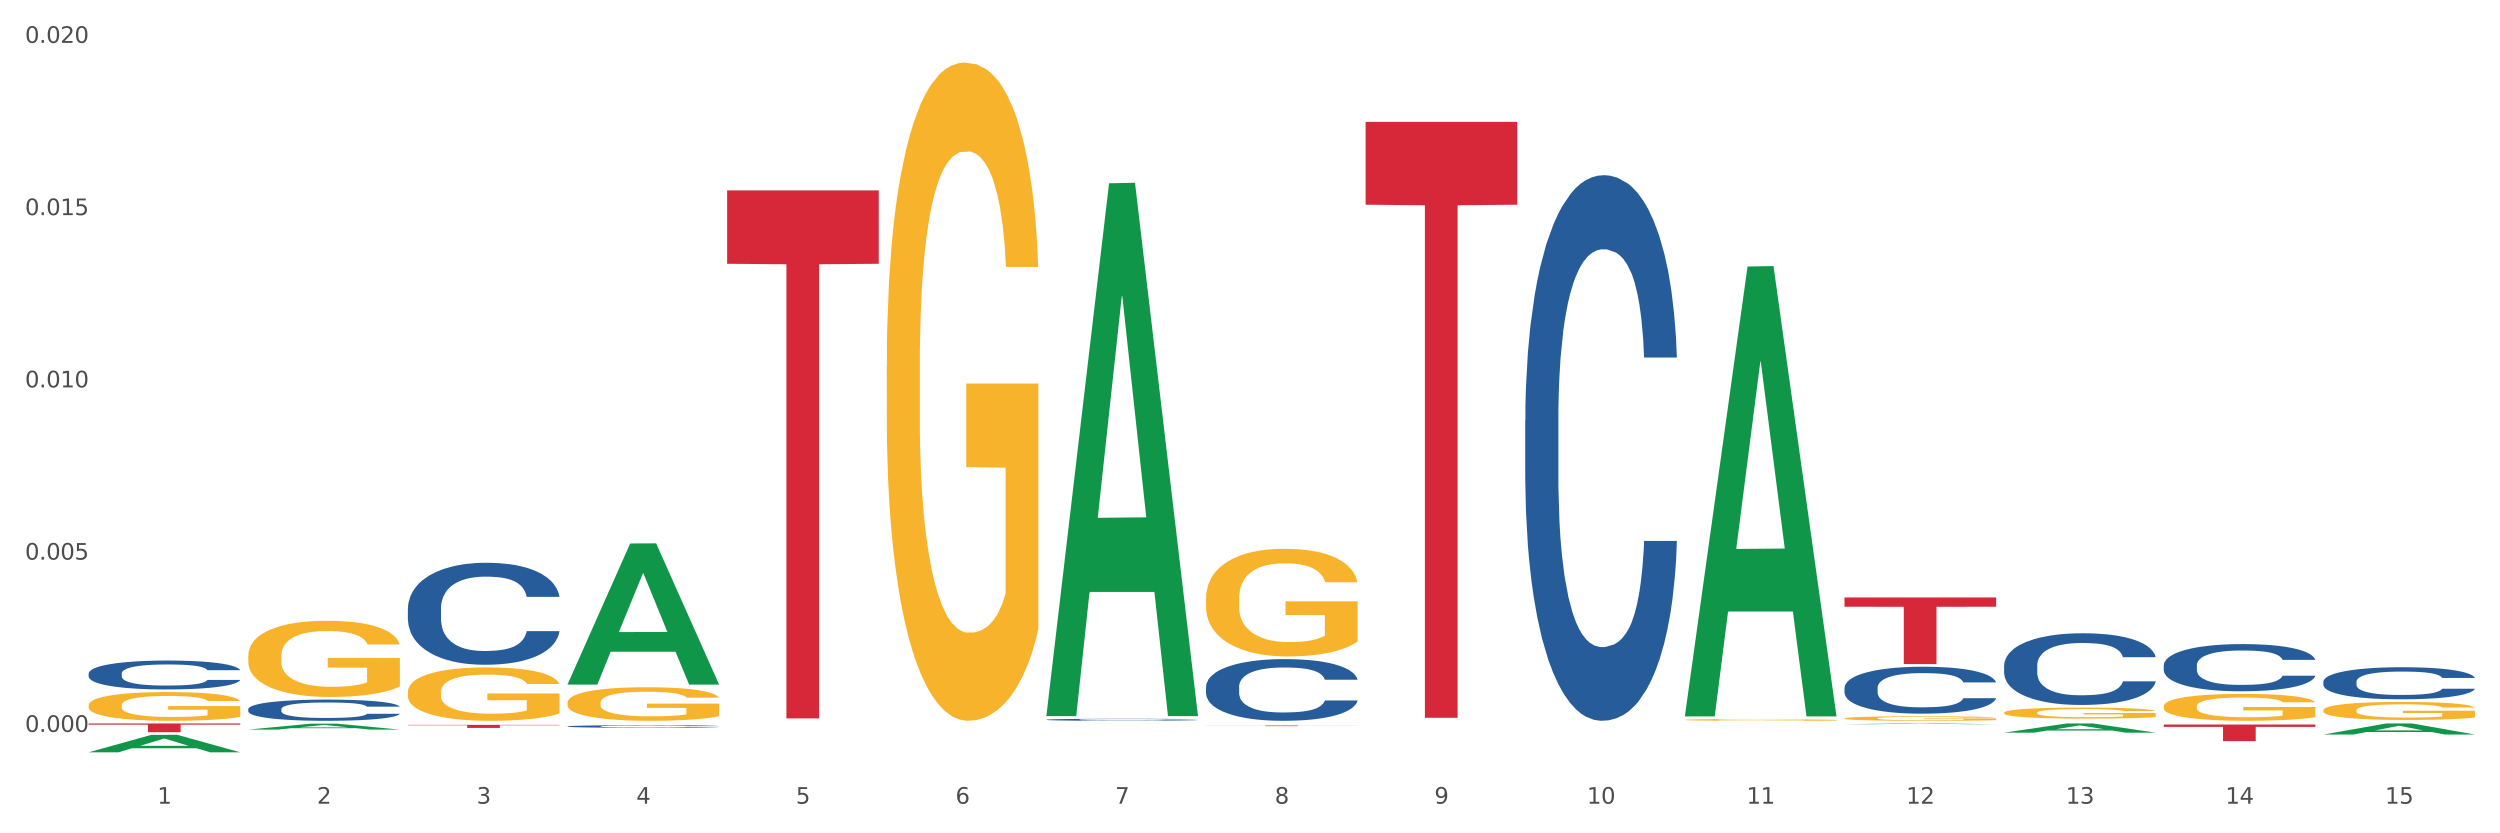 <?xml version="1.0" encoding="utf-8" standalone="no"?>
<!DOCTYPE svg PUBLIC "-//W3C//DTD SVG 1.1//EN"
  "http://www.w3.org/Graphics/SVG/1.1/DTD/svg11.dtd">
<svg xmlns:xlink="http://www.w3.org/1999/xlink" width="1080pt" height="360pt" viewBox="0 0 1080 360" xmlns="http://www.w3.org/2000/svg" version="1.1">
 <rect x="0" y="0" width="1080" height="360" fill="#333333" stroke="none"/>
 <defs>
  <style type="text/css">*{stroke-linejoin: round; stroke-linecap: butt}</style>
 </defs>
 <g id="figure_1">
  <g id="patch_1">
   <path d="M 0 360 
L 1080 360 
L 1080 0 
L 0 0 
z
" style="fill: #ffffff; stroke: #ffffff; stroke-linejoin: miter"/>
  </g>
  <g id="axes_1">
   <g id="matplotlib.axis_1">
    <g id="xtick_1">
     <g id="text_1">
      <!-- 1 -->
      <g style="fill: #4d4d4d" transform="translate(67.984 347.204) scale(0.096 -0.096)">
       <defs>
        <path id="DejaVuSans-31" d="M 794 531 
L 1825 531 
L 1825 4091 
L 703 3866 
L 703 4441 
L 1819 4666 
L 2450 4666 
L 2450 531 
L 3481 531 
L 3481 0 
L 794 0 
L 794 531 
z
" transform="scale(0.016)"/>
       </defs>
       <use xlink:href="#DejaVuSans-31"/>
      </g>
     </g>
    </g>
    <g id="xtick_2">
     <g id="text_2">
      <!-- 2 -->
      <g style="fill: #4d4d4d" transform="translate(136.942 347.204) scale(0.096 -0.096)">
       <defs>
        <path id="DejaVuSans-32" d="M 1228 531 
L 3431 531 
L 3431 0 
L 469 0 
L 469 531 
Q 828 903 1448 1529 
Q 2069 2156 2228 2338 
Q 2531 2678 2651 2914 
Q 2772 3150 2772 3378 
Q 2772 3750 2511 3984 
Q 2250 4219 1831 4219 
Q 1534 4219 1204 4116 
Q 875 4013 500 3803 
L 500 4441 
Q 881 4594 1212 4672 
Q 1544 4750 1819 4750 
Q 2544 4750 2975 4387 
Q 3406 4025 3406 3419 
Q 3406 3131 3298 2873 
Q 3191 2616 2906 2266 
Q 2828 2175 2409 1742 
Q 1991 1309 1228 531 
z
" transform="scale(0.016)"/>
       </defs>
       <use xlink:href="#DejaVuSans-32"/>
      </g>
     </g>
    </g>
    <g id="xtick_3">
     <g id="text_3">
      <!-- 3 -->
      <g style="fill: #4d4d4d" transform="translate(205.899 347.204) scale(0.096 -0.096)">
       <defs>
        <path id="DejaVuSans-33" d="M 2597 2516 
Q 3050 2419 3304 2112 
Q 3559 1806 3559 1356 
Q 3559 666 3084 287 
Q 2609 -91 1734 -91 
Q 1441 -91 1130 -33 
Q 819 25 488 141 
L 488 750 
Q 750 597 1062 519 
Q 1375 441 1716 441 
Q 2309 441 2620 675 
Q 2931 909 2931 1356 
Q 2931 1769 2642 2001 
Q 2353 2234 1838 2234 
L 1294 2234 
L 1294 2753 
L 1863 2753 
Q 2328 2753 2575 2939 
Q 2822 3125 2822 3475 
Q 2822 3834 2567 4026 
Q 2313 4219 1838 4219 
Q 1578 4219 1281 4162 
Q 984 4106 628 3988 
L 628 4550 
Q 988 4650 1302 4700 
Q 1616 4750 1894 4750 
Q 2613 4750 3031 4423 
Q 3450 4097 3450 3541 
Q 3450 3153 3228 2886 
Q 3006 2619 2597 2516 
z
" transform="scale(0.016)"/>
       </defs>
       <use xlink:href="#DejaVuSans-33"/>
      </g>
     </g>
    </g>
    <g id="xtick_4">
     <g id="text_4">
      <!-- 4 -->
      <g style="fill: #4d4d4d" transform="translate(274.857 347.204) scale(0.096 -0.096)">
       <defs>
        <path id="DejaVuSans-34" d="M 2419 4116 
L 825 1625 
L 2419 1625 
L 2419 4116 
z
M 2253 4666 
L 3047 4666 
L 3047 1625 
L 3713 1625 
L 3713 1100 
L 3047 1100 
L 3047 0 
L 2419 0 
L 2419 1100 
L 313 1100 
L 313 1709 
L 2253 4666 
z
" transform="scale(0.016)"/>
       </defs>
       <use xlink:href="#DejaVuSans-34"/>
      </g>
     </g>
    </g>
    <g id="xtick_5">
     <g id="text_5">
      <!-- 5 -->
      <g style="fill: #4d4d4d" transform="translate(343.815 347.204) scale(0.096 -0.096)">
       <defs>
        <path id="DejaVuSans-35" d="M 691 4666 
L 3169 4666 
L 3169 4134 
L 1269 4134 
L 1269 2991 
Q 1406 3038 1543 3061 
Q 1681 3084 1819 3084 
Q 2600 3084 3056 2656 
Q 3513 2228 3513 1497 
Q 3513 744 3044 326 
Q 2575 -91 1722 -91 
Q 1428 -91 1123 -41 
Q 819 9 494 109 
L 494 744 
Q 775 591 1075 516 
Q 1375 441 1709 441 
Q 2250 441 2565 725 
Q 2881 1009 2881 1497 
Q 2881 1984 2565 2268 
Q 2250 2553 1709 2553 
Q 1456 2553 1204 2497 
Q 953 2441 691 2322 
L 691 4666 
z
" transform="scale(0.016)"/>
       </defs>
       <use xlink:href="#DejaVuSans-35"/>
      </g>
     </g>
    </g>
    <g id="xtick_6">
     <g id="text_6">
      <!-- 6 -->
      <g style="fill: #4d4d4d" transform="translate(412.772 347.204) scale(0.096 -0.096)">
       <defs>
        <path id="DejaVuSans-36" d="M 2113 2584 
Q 1688 2584 1439 2293 
Q 1191 2003 1191 1497 
Q 1191 994 1439 701 
Q 1688 409 2113 409 
Q 2538 409 2786 701 
Q 3034 994 3034 1497 
Q 3034 2003 2786 2293 
Q 2538 2584 2113 2584 
z
M 3366 4563 
L 3366 3988 
Q 3128 4100 2886 4159 
Q 2644 4219 2406 4219 
Q 1781 4219 1451 3797 
Q 1122 3375 1075 2522 
Q 1259 2794 1537 2939 
Q 1816 3084 2150 3084 
Q 2853 3084 3261 2657 
Q 3669 2231 3669 1497 
Q 3669 778 3244 343 
Q 2819 -91 2113 -91 
Q 1303 -91 875 529 
Q 447 1150 447 2328 
Q 447 3434 972 4092 
Q 1497 4750 2381 4750 
Q 2619 4750 2861 4703 
Q 3103 4656 3366 4563 
z
" transform="scale(0.016)"/>
       </defs>
       <use xlink:href="#DejaVuSans-36"/>
      </g>
     </g>
    </g>
    <g id="xtick_7">
     <g id="text_7">
      <!-- 7 -->
      <g style="fill: #4d4d4d" transform="translate(481.73 347.204) scale(0.096 -0.096)">
       <defs>
        <path id="DejaVuSans-37" d="M 525 4666 
L 3525 4666 
L 3525 4397 
L 1831 0 
L 1172 0 
L 2766 4134 
L 525 4134 
L 525 4666 
z
" transform="scale(0.016)"/>
       </defs>
       <use xlink:href="#DejaVuSans-37"/>
      </g>
     </g>
    </g>
    <g id="xtick_8">
     <g id="text_8">
      <!-- 8 -->
      <g style="fill: #4d4d4d" transform="translate(550.688 347.204) scale(0.096 -0.096)">
       <defs>
        <path id="DejaVuSans-38" d="M 2034 2216 
Q 1584 2216 1326 1975 
Q 1069 1734 1069 1313 
Q 1069 891 1326 650 
Q 1584 409 2034 409 
Q 2484 409 2743 651 
Q 3003 894 3003 1313 
Q 3003 1734 2745 1975 
Q 2488 2216 2034 2216 
z
M 1403 2484 
Q 997 2584 770 2862 
Q 544 3141 544 3541 
Q 544 4100 942 4425 
Q 1341 4750 2034 4750 
Q 2731 4750 3128 4425 
Q 3525 4100 3525 3541 
Q 3525 3141 3298 2862 
Q 3072 2584 2669 2484 
Q 3125 2378 3379 2068 
Q 3634 1759 3634 1313 
Q 3634 634 3220 271 
Q 2806 -91 2034 -91 
Q 1263 -91 848 271 
Q 434 634 434 1313 
Q 434 1759 690 2068 
Q 947 2378 1403 2484 
z
M 1172 3481 
Q 1172 3119 1398 2916 
Q 1625 2713 2034 2713 
Q 2441 2713 2670 2916 
Q 2900 3119 2900 3481 
Q 2900 3844 2670 4047 
Q 2441 4250 2034 4250 
Q 1625 4250 1398 4047 
Q 1172 3844 1172 3481 
z
" transform="scale(0.016)"/>
       </defs>
       <use xlink:href="#DejaVuSans-38"/>
      </g>
     </g>
    </g>
    <g id="xtick_9">
     <g id="text_9">
      <!-- 9 -->
      <g style="fill: #4d4d4d" transform="translate(619.645 347.204) scale(0.096 -0.096)">
       <defs>
        <path id="DejaVuSans-39" d="M 703 97 
L 703 672 
Q 941 559 1184 500 
Q 1428 441 1663 441 
Q 2288 441 2617 861 
Q 2947 1281 2994 2138 
Q 2813 1869 2534 1725 
Q 2256 1581 1919 1581 
Q 1219 1581 811 2004 
Q 403 2428 403 3163 
Q 403 3881 828 4315 
Q 1253 4750 1959 4750 
Q 2769 4750 3195 4129 
Q 3622 3509 3622 2328 
Q 3622 1225 3098 567 
Q 2575 -91 1691 -91 
Q 1453 -91 1209 -44 
Q 966 3 703 97 
z
M 1959 2075 
Q 2384 2075 2632 2365 
Q 2881 2656 2881 3163 
Q 2881 3666 2632 3958 
Q 2384 4250 1959 4250 
Q 1534 4250 1286 3958 
Q 1038 3666 1038 3163 
Q 1038 2656 1286 2365 
Q 1534 2075 1959 2075 
z
" transform="scale(0.016)"/>
       </defs>
       <use xlink:href="#DejaVuSans-39"/>
      </g>
     </g>
    </g>
    <g id="xtick_10">
     <g id="text_10">
      <!-- 10 -->
      <g style="fill: #4d4d4d" transform="translate(685.549 347.204) scale(0.096 -0.096)">
       <defs>
        <path id="DejaVuSans-30" d="M 2034 4250 
Q 1547 4250 1301 3770 
Q 1056 3291 1056 2328 
Q 1056 1369 1301 889 
Q 1547 409 2034 409 
Q 2525 409 2770 889 
Q 3016 1369 3016 2328 
Q 3016 3291 2770 3770 
Q 2525 4250 2034 4250 
z
M 2034 4750 
Q 2819 4750 3233 4129 
Q 3647 3509 3647 2328 
Q 3647 1150 3233 529 
Q 2819 -91 2034 -91 
Q 1250 -91 836 529 
Q 422 1150 422 2328 
Q 422 3509 836 4129 
Q 1250 4750 2034 4750 
z
" transform="scale(0.016)"/>
       </defs>
       <use xlink:href="#DejaVuSans-31"/>
       <use xlink:href="#DejaVuSans-30" transform="translate(63.623 0)"/>
      </g>
     </g>
    </g>
    <g id="xtick_11">
     <g id="text_11">
      <!-- 11 -->
      <g style="fill: #4d4d4d" transform="translate(754.506 347.204) scale(0.096 -0.096)">
       <use xlink:href="#DejaVuSans-31"/>
       <use xlink:href="#DejaVuSans-31" transform="translate(63.623 0)"/>
      </g>
     </g>
    </g>
    <g id="xtick_12">
     <g id="text_12">
      <!-- 12 -->
      <g style="fill: #4d4d4d" transform="translate(823.464 347.204) scale(0.096 -0.096)">
       <use xlink:href="#DejaVuSans-31"/>
       <use xlink:href="#DejaVuSans-32" transform="translate(63.623 0)"/>
      </g>
     </g>
    </g>
    <g id="xtick_13">
     <g id="text_13">
      <!-- 13 -->
      <g style="fill: #4d4d4d" transform="translate(892.422 347.204) scale(0.096 -0.096)">
       <use xlink:href="#DejaVuSans-31"/>
       <use xlink:href="#DejaVuSans-33" transform="translate(63.623 0)"/>
      </g>
     </g>
    </g>
    <g id="xtick_14">
     <g id="text_14">
      <!-- 14 -->
      <g style="fill: #4d4d4d" transform="translate(961.379 347.204) scale(0.096 -0.096)">
       <use xlink:href="#DejaVuSans-31"/>
       <use xlink:href="#DejaVuSans-34" transform="translate(63.623 0)"/>
      </g>
     </g>
    </g>
    <g id="xtick_15">
     <g id="text_15">
      <!-- 15 -->
      <g style="fill: #4d4d4d" transform="translate(1030.337 347.204) scale(0.096 -0.096)">
       <use xlink:href="#DejaVuSans-31"/>
       <use xlink:href="#DejaVuSans-35" transform="translate(63.623 0)"/>
      </g>
     </g>
    </g>
    <g id="xtick_16"/>
    <g id="xtick_17"/>
    <g id="xtick_18"/>
    <g id="xtick_19"/>
    <g id="xtick_20"/>
    <g id="xtick_21"/>
    <g id="xtick_22"/>
    <g id="xtick_23"/>
    <g id="xtick_24"/>
    <g id="xtick_25"/>
    <g id="xtick_26"/>
    <g id="xtick_27"/>
    <g id="xtick_28"/>
    <g id="xtick_29"/>
   </g>
   <g id="matplotlib.axis_2">
    <g id="ytick_1">
     <g id="text_16">
      <!-- 0.000 -->
      <g style="fill: #4d4d4d" transform="translate(10.8 316.177) scale(0.096 -0.096)">
       <defs>
        <path id="DejaVuSans-2e" d="M 684 794 
L 1344 794 
L 1344 0 
L 684 0 
L 684 794 
z
" transform="scale(0.016)"/>
       </defs>
       <use xlink:href="#DejaVuSans-30"/>
       <use xlink:href="#DejaVuSans-2e" transform="translate(63.623 0)"/>
       <use xlink:href="#DejaVuSans-30" transform="translate(95.41 0)"/>
       <use xlink:href="#DejaVuSans-30" transform="translate(159.033 0)"/>
       <use xlink:href="#DejaVuSans-30" transform="translate(222.656 0)"/>
      </g>
     </g>
    </g>
    <g id="ytick_2">
     <g id="text_17">
      <!-- 0.005 -->
      <g style="fill: #4d4d4d" transform="translate(10.8 241.763) scale(0.096 -0.096)">
       <use xlink:href="#DejaVuSans-30"/>
       <use xlink:href="#DejaVuSans-2e" transform="translate(63.623 0)"/>
       <use xlink:href="#DejaVuSans-30" transform="translate(95.41 0)"/>
       <use xlink:href="#DejaVuSans-30" transform="translate(159.033 0)"/>
       <use xlink:href="#DejaVuSans-35" transform="translate(222.656 0)"/>
      </g>
     </g>
    </g>
    <g id="ytick_3">
     <g id="text_18">
      <!-- 0.010 -->
      <g style="fill: #4d4d4d" transform="translate(10.8 167.349) scale(0.096 -0.096)">
       <use xlink:href="#DejaVuSans-30"/>
       <use xlink:href="#DejaVuSans-2e" transform="translate(63.623 0)"/>
       <use xlink:href="#DejaVuSans-30" transform="translate(95.41 0)"/>
       <use xlink:href="#DejaVuSans-31" transform="translate(159.033 0)"/>
       <use xlink:href="#DejaVuSans-30" transform="translate(222.656 0)"/>
      </g>
     </g>
    </g>
    <g id="ytick_4">
     <g id="text_19">
      <!-- 0.015 -->
      <g style="fill: #4d4d4d" transform="translate(10.8 92.935) scale(0.096 -0.096)">
       <use xlink:href="#DejaVuSans-30"/>
       <use xlink:href="#DejaVuSans-2e" transform="translate(63.623 0)"/>
       <use xlink:href="#DejaVuSans-30" transform="translate(95.41 0)"/>
       <use xlink:href="#DejaVuSans-31" transform="translate(159.033 0)"/>
       <use xlink:href="#DejaVuSans-35" transform="translate(222.656 0)"/>
      </g>
     </g>
    </g>
    <g id="ytick_5">
     <g id="text_20">
      <!-- 0.020 -->
      <g style="fill: #4d4d4d" transform="translate(10.8 18.521) scale(0.096 -0.096)">
       <use xlink:href="#DejaVuSans-30"/>
       <use xlink:href="#DejaVuSans-2e" transform="translate(63.623 0)"/>
       <use xlink:href="#DejaVuSans-30" transform="translate(95.41 0)"/>
       <use xlink:href="#DejaVuSans-32" transform="translate(159.033 0)"/>
       <use xlink:href="#DejaVuSans-30" transform="translate(222.656 0)"/>
      </g>
     </g>
    </g>
    <g id="ytick_6"/>
    <g id="ytick_7"/>
    <g id="ytick_8"/>
    <g id="ytick_9"/>
   </g>
   <g id="PolyCollection_1">
    <path d="M 38.283 324.995 
L 38.351 324.988 
L 65.365 317.453 
L 76.576 317.446 
L 103.793 325.009 
L 90.826 325.009 
L 84.95 323.248 
L 57.058 323.248 
L 56.855 323.276 
L 51.182 325.009 
L 38.283 325.009 
L 38.283 324.995 
L 60.57 322.197 
L 81.438 322.19 
L 71.105 319.058 
L 70.97 319.044 
L 70.835 319.065 
L 60.502 322.19 
L 60.57 322.197 
L 38.283 324.995 
z
" clip-path="url(#p543bc5494e)" style="fill: #109648"/>
    <path d="M 796.817 258.111 
L 862.327 258.111 
L 862.327 262.11 
L 836.558 262.137 
L 836.558 286.888 
L 822.431 286.888 
L 822.431 262.137 
L 796.817 262.11 
L 796.817 258.138 
L 796.817 258.111 
z
" clip-path="url(#p543bc5494e)" style="fill: #d62839"/>
    <path d="M 589.944 52.655 
L 655.454 52.655 
L 655.454 88.431 
L 629.685 88.672 
L 629.685 310.093 
L 615.558 310.093 
L 615.558 88.672 
L 589.944 88.431 
L 589.944 52.897 
L 589.944 52.655 
z
" clip-path="url(#p543bc5494e)" style="fill: #d62839"/>
    <path d="M 520.987 313.429 
L 586.496 313.429 
L 586.496 313.465 
L 560.727 313.465 
L 560.727 313.686 
L 546.601 313.686 
L 546.601 313.465 
L 520.987 313.465 
L 520.987 313.43 
L 520.987 313.429 
z
" clip-path="url(#p543bc5494e)" style="fill: #d62839"/>
    <path d="M 314.114 82.252 
L 379.623 82.252 
L 379.623 113.949 
L 353.854 114.163 
L 353.854 310.342 
L 339.728 310.342 
L 339.728 114.163 
L 314.114 113.949 
L 314.114 82.466 
L 314.114 82.252 
z
" clip-path="url(#p543bc5494e)" style="fill: #d62839"/>
    <path d="M 176.198 313.132 
L 241.708 313.132 
L 241.708 313.317 
L 215.939 313.318 
L 215.939 314.46 
L 201.812 314.46 
L 201.812 313.318 
L 176.198 313.317 
L 176.198 313.134 
L 176.198 313.132 
z
" clip-path="url(#p543bc5494e)" style="fill: #d62839"/>
    <path d="M 38.283 312.53 
L 103.793 312.53 
L 103.793 313.054 
L 78.024 313.058 
L 78.024 316.304 
L 63.897 316.304 
L 63.897 313.058 
L 38.283 313.054 
L 38.283 312.533 
L 38.283 312.53 
z
" clip-path="url(#p543bc5494e)" style="fill: #d62839"/>
    <path d="M 38.283 290.966 
L 38.36 290.954 
L 38.36 290.635 
L 38.593 290.202 
L 39.445 289.404 
L 40.529 288.801 
L 42.387 288.094 
L 43.394 287.798 
L 44.71 287.467 
L 47.42 286.932 
L 50.518 286.476 
L 52.686 286.225 
L 54.312 286.066 
L 57.951 285.781 
L 60.042 285.655 
L 62.21 285.553 
L 64.069 285.484 
L 67.166 285.405 
L 69.644 285.371 
L 72.509 285.359 
L 74.91 285.371 
L 78.084 285.416 
L 82.731 285.553 
L 84.512 285.633 
L 86.912 285.769 
L 89.39 285.952 
L 91.403 286.134 
L 93.726 286.396 
L 96.127 286.738 
L 98.45 287.171 
L 100.076 287.57 
L 101.392 287.991 
L 102.554 288.504 
L 103.406 289.063 
L 103.793 289.53 
L 89.622 289.53 
L 89.235 289.108 
L 88.461 288.652 
L 87.686 288.345 
L 86.835 288.094 
L 85.518 287.809 
L 84.357 287.627 
L 82.421 287.41 
L 80.64 287.274 
L 79.169 287.194 
L 77.388 287.125 
L 73.593 287.057 
L 70.883 287.057 
L 69.179 287.08 
L 67.089 287.137 
L 65.308 287.217 
L 63.217 287.353 
L 61.591 287.501 
L 59.965 287.695 
L 59.036 287.832 
L 57.642 288.083 
L 56.712 288.288 
L 55.474 288.641 
L 54.777 288.892 
L 53.538 289.541 
L 52.996 290.02 
L 52.763 290.35 
L 52.608 290.715 
L 52.608 292.493 
L 53.073 293.29 
L 53.46 293.632 
L 54.08 294.02 
L 55.241 294.521 
L 56.945 295.011 
L 58.726 295.364 
L 60.197 295.581 
L 61.591 295.74 
L 62.985 295.866 
L 64.688 295.98 
L 66.082 296.048 
L 68.173 296.116 
L 70.651 296.15 
L 72.587 296.15 
L 76.536 296.093 
L 78.317 296.037 
L 80.02 295.957 
L 81.879 295.831 
L 83.35 295.695 
L 84.202 295.592 
L 85.596 295.376 
L 86.68 295.148 
L 87.609 294.886 
L 88.228 294.658 
L 88.925 294.316 
L 89.467 293.928 
L 89.622 293.723 
L 103.793 293.723 
L 103.483 294.134 
L 102.941 294.532 
L 101.857 295.068 
L 101.005 295.376 
L 99.689 295.752 
L 98.295 296.071 
L 96.359 296.424 
L 94.578 296.686 
L 92.72 296.914 
L 90.706 297.119 
L 87.067 297.404 
L 85.75 297.484 
L 82.963 297.62 
L 80.795 297.7 
L 77.62 297.78 
L 74.368 297.826 
L 70.96 297.837 
L 67.94 297.814 
L 64.611 297.746 
L 62.52 297.677 
L 60.197 297.575 
L 57.487 297.415 
L 54.931 297.222 
L 52.531 296.994 
L 50.285 296.732 
L 48.195 296.435 
L 45.484 295.945 
L 43.471 295.467 
L 42 295.022 
L 40.993 294.646 
L 39.987 294.168 
L 39.445 293.837 
L 38.593 293.04 
L 38.283 292.299 
L 38.283 290.966 
z
" clip-path="url(#p543bc5494e)" style="fill: #255c99"/>
    <path d="M 934.733 313.006 
L 1000.242 313.006 
L 1000.242 314.001 
L 974.473 314.008 
L 974.473 320.166 
L 960.347 320.166 
L 960.347 314.008 
L 934.733 314.001 
L 934.733 313.013 
L 934.733 313.006 
z
" clip-path="url(#p543bc5494e)" style="fill: #d62839"/>
    <path d="M 107.241 306.347 
L 107.318 306.339 
L 107.318 306.105 
L 107.55 305.787 
L 108.402 305.202 
L 109.486 304.759 
L 111.345 304.241 
L 112.351 304.024 
L 113.668 303.781 
L 116.378 303.389 
L 119.475 303.054 
L 121.644 302.87 
L 123.27 302.753 
L 126.909 302.544 
L 129 302.452 
L 131.168 302.377 
L 133.026 302.327 
L 136.124 302.269 
L 138.602 302.243 
L 141.467 302.235 
L 143.867 302.243 
L 147.042 302.277 
L 151.688 302.377 
L 153.469 302.436 
L 155.87 302.536 
L 158.348 302.67 
L 160.361 302.803 
L 162.684 302.996 
L 165.084 303.246 
L 167.407 303.564 
L 169.034 303.857 
L 170.35 304.166 
L 171.511 304.542 
L 172.363 304.952 
L 172.75 305.294 
L 158.58 305.294 
L 158.193 304.985 
L 157.418 304.651 
L 156.644 304.425 
L 155.792 304.241 
L 154.476 304.032 
L 153.314 303.898 
L 151.378 303.74 
L 149.597 303.639 
L 148.126 303.581 
L 146.345 303.531 
L 142.551 303.481 
L 139.841 303.481 
L 138.137 303.497 
L 136.046 303.539 
L 134.265 303.598 
L 132.175 303.698 
L 130.549 303.806 
L 128.922 303.949 
L 127.993 304.049 
L 126.599 304.233 
L 125.67 304.383 
L 124.431 304.642 
L 123.734 304.826 
L 122.495 305.303 
L 121.953 305.654 
L 121.721 305.896 
L 121.566 306.164 
L 121.566 307.468 
L 122.031 308.053 
L 122.418 308.303 
L 123.037 308.588 
L 124.199 308.955 
L 125.902 309.315 
L 127.683 309.574 
L 129.155 309.733 
L 130.549 309.85 
L 131.942 309.942 
L 133.646 310.025 
L 135.04 310.075 
L 137.13 310.126 
L 139.608 310.151 
L 141.544 310.151 
L 145.493 310.109 
L 147.274 310.067 
L 148.978 310.009 
L 150.836 309.917 
L 152.308 309.816 
L 153.159 309.741 
L 154.553 309.582 
L 155.637 309.415 
L 156.567 309.223 
L 157.186 309.056 
L 157.883 308.805 
L 158.425 308.521 
L 158.58 308.37 
L 172.75 308.37 
L 172.441 308.671 
L 171.899 308.964 
L 170.815 309.357 
L 169.963 309.582 
L 168.646 309.858 
L 167.253 310.092 
L 165.317 310.351 
L 163.536 310.543 
L 161.677 310.711 
L 159.664 310.861 
L 156.025 311.07 
L 154.708 311.129 
L 151.92 311.229 
L 149.752 311.287 
L 146.577 311.346 
L 143.325 311.379 
L 139.918 311.388 
L 136.898 311.371 
L 133.568 311.321 
L 131.478 311.271 
L 129.155 311.195 
L 126.444 311.078 
L 123.889 310.936 
L 121.489 310.769 
L 119.243 310.577 
L 117.152 310.36 
L 114.442 310 
L 112.429 309.649 
L 110.958 309.323 
L 109.951 309.047 
L 108.944 308.696 
L 108.402 308.454 
L 107.55 307.869 
L 107.241 307.325 
L 107.241 306.347 
z
" clip-path="url(#p543bc5494e)" style="fill: #255c99"/>
    <path d="M 245.156 313.792 
L 245.233 313.791 
L 245.233 313.763 
L 245.466 313.724 
L 246.317 313.652 
L 247.402 313.598 
L 249.26 313.535 
L 250.267 313.508 
L 251.583 313.479 
L 254.293 313.431 
L 257.391 313.39 
L 259.559 313.367 
L 261.185 313.353 
L 264.824 313.328 
L 266.915 313.316 
L 269.083 313.307 
L 270.942 313.301 
L 274.039 313.294 
L 276.517 313.291 
L 279.382 313.29 
L 281.783 313.291 
L 284.957 313.295 
L 289.604 313.307 
L 291.385 313.314 
L 293.785 313.327 
L 296.263 313.343 
L 298.276 313.359 
L 300.599 313.383 
L 303 313.413 
L 305.323 313.452 
L 306.949 313.488 
L 308.265 313.526 
L 309.427 313.572 
L 310.279 313.622 
L 310.666 313.664 
L 296.495 313.664 
L 296.108 313.626 
L 295.334 313.585 
L 294.559 313.557 
L 293.708 313.535 
L 292.391 313.509 
L 291.23 313.493 
L 289.294 313.474 
L 287.513 313.461 
L 286.042 313.454 
L 284.261 313.448 
L 280.466 313.442 
L 277.756 313.442 
L 276.052 313.444 
L 273.962 313.449 
L 272.181 313.456 
L 270.09 313.469 
L 268.464 313.482 
L 266.838 313.499 
L 265.908 313.511 
L 264.515 313.534 
L 263.585 313.552 
L 262.346 313.584 
L 261.65 313.606 
L 260.411 313.665 
L 259.869 313.707 
L 259.636 313.737 
L 259.481 313.77 
L 259.481 313.929 
L 259.946 314 
L 260.333 314.031 
L 260.953 314.066 
L 262.114 314.111 
L 263.818 314.155 
L 265.599 314.186 
L 267.07 314.206 
L 268.464 314.22 
L 269.858 314.231 
L 271.561 314.241 
L 272.955 314.247 
L 275.046 314.254 
L 277.524 314.257 
L 279.46 314.257 
L 283.409 314.251 
L 285.19 314.246 
L 286.893 314.239 
L 288.752 314.228 
L 290.223 314.216 
L 291.075 314.207 
L 292.469 314.187 
L 293.553 314.167 
L 294.482 314.143 
L 295.101 314.123 
L 295.798 314.092 
L 296.34 314.058 
L 296.495 314.039 
L 310.666 314.039 
L 310.356 314.076 
L 309.814 314.112 
L 308.73 314.16 
L 307.878 314.187 
L 306.562 314.221 
L 305.168 314.249 
L 303.232 314.281 
L 301.451 314.305 
L 299.593 314.325 
L 297.579 314.343 
L 293.94 314.369 
L 292.623 314.376 
L 289.836 314.388 
L 287.668 314.395 
L 284.493 314.403 
L 281.241 314.407 
L 277.833 314.408 
L 274.813 314.406 
L 271.484 314.4 
L 269.393 314.393 
L 267.07 314.384 
L 264.36 314.37 
L 261.804 314.353 
L 259.404 314.332 
L 257.158 314.309 
L 255.068 314.282 
L 252.357 314.238 
L 250.344 314.195 
L 248.873 314.156 
L 247.866 314.122 
L 246.86 314.079 
L 246.317 314.049 
L 245.466 313.978 
L 245.156 313.912 
L 245.156 313.792 
z
" clip-path="url(#p543bc5494e)" style="fill: #255c99"/>
    <path d="M 452.029 310.907 
L 452.106 310.906 
L 452.106 310.884 
L 452.339 310.853 
L 453.19 310.797 
L 454.275 310.755 
L 456.133 310.706 
L 457.14 310.685 
L 458.456 310.662 
L 461.166 310.624 
L 464.264 310.592 
L 466.432 310.575 
L 468.058 310.564 
L 471.697 310.544 
L 473.788 310.535 
L 475.956 310.528 
L 477.815 310.523 
L 480.912 310.518 
L 483.39 310.515 
L 486.255 310.514 
L 488.656 310.515 
L 491.83 310.518 
L 496.476 310.528 
L 498.257 310.533 
L 500.658 310.543 
L 503.136 310.556 
L 505.149 310.569 
L 507.472 310.587 
L 509.873 310.611 
L 512.196 310.641 
L 513.822 310.669 
L 515.138 310.699 
L 516.3 310.734 
L 517.152 310.774 
L 517.539 310.806 
L 503.368 310.806 
L 502.981 310.777 
L 502.207 310.745 
L 501.432 310.723 
L 500.581 310.706 
L 499.264 310.686 
L 498.103 310.673 
L 496.167 310.658 
L 494.386 310.648 
L 492.914 310.643 
L 491.133 310.638 
L 487.339 310.633 
L 484.629 310.633 
L 482.925 310.635 
L 480.835 310.639 
L 479.054 310.644 
L 476.963 310.654 
L 475.337 310.664 
L 473.711 310.678 
L 472.781 310.687 
L 471.388 310.705 
L 470.458 310.719 
L 469.219 310.744 
L 468.523 310.762 
L 467.284 310.807 
L 466.742 310.841 
L 466.509 310.864 
L 466.354 310.889 
L 466.354 311.014 
L 466.819 311.069 
L 467.206 311.093 
L 467.826 311.121 
L 468.987 311.156 
L 470.691 311.19 
L 472.472 311.215 
L 473.943 311.23 
L 475.337 311.241 
L 476.731 311.25 
L 478.434 311.258 
L 479.828 311.262 
L 481.919 311.267 
L 484.397 311.27 
L 486.333 311.27 
L 490.282 311.266 
L 492.063 311.262 
L 493.766 311.256 
L 495.625 311.247 
L 497.096 311.238 
L 497.948 311.231 
L 499.342 311.215 
L 500.426 311.199 
L 501.355 311.181 
L 501.974 311.165 
L 502.671 311.141 
L 503.213 311.114 
L 503.368 311.1 
L 517.539 311.1 
L 517.229 311.128 
L 516.687 311.156 
L 515.603 311.194 
L 514.751 311.215 
L 513.435 311.242 
L 512.041 311.264 
L 510.105 311.289 
L 508.324 311.307 
L 506.466 311.323 
L 504.452 311.337 
L 500.813 311.357 
L 499.496 311.363 
L 496.709 311.373 
L 494.541 311.378 
L 491.366 311.384 
L 488.114 311.387 
L 484.706 311.388 
L 481.686 311.386 
L 478.357 311.381 
L 476.266 311.377 
L 473.943 311.369 
L 471.233 311.358 
L 468.677 311.345 
L 466.277 311.329 
L 464.031 311.31 
L 461.941 311.29 
L 459.23 311.255 
L 457.217 311.222 
L 455.746 311.191 
L 454.739 311.164 
L 453.733 311.131 
L 453.19 311.108 
L 452.339 311.052 
L 452.029 311 
L 452.029 310.907 
z
" clip-path="url(#p543bc5494e)" style="fill: #255c99"/>
    <path d="M 520.987 296.711 
L 521.064 296.687 
L 521.064 296.006 
L 521.296 295.081 
L 522.148 293.377 
L 523.232 292.087 
L 525.091 290.578 
L 526.097 289.945 
L 527.414 289.239 
L 530.124 288.095 
L 533.221 287.122 
L 535.389 286.586 
L 537.016 286.246 
L 540.655 285.637 
L 542.746 285.369 
L 544.914 285.15 
L 546.772 285.004 
L 549.87 284.834 
L 552.348 284.761 
L 555.213 284.737 
L 557.613 284.761 
L 560.788 284.858 
L 565.434 285.15 
L 567.215 285.321 
L 569.616 285.613 
L 572.094 286.002 
L 574.107 286.392 
L 576.43 286.951 
L 578.83 287.682 
L 581.153 288.607 
L 582.78 289.458 
L 584.096 290.359 
L 585.257 291.454 
L 586.109 292.647 
L 586.496 293.645 
L 572.326 293.645 
L 571.939 292.744 
L 571.164 291.771 
L 570.39 291.113 
L 569.538 290.578 
L 568.222 289.969 
L 567.06 289.58 
L 565.124 289.118 
L 563.343 288.826 
L 561.872 288.655 
L 560.091 288.509 
L 556.297 288.363 
L 553.587 288.363 
L 551.883 288.412 
L 549.792 288.533 
L 548.011 288.704 
L 545.921 288.996 
L 544.294 289.312 
L 542.668 289.726 
L 541.739 290.018 
L 540.345 290.554 
L 539.416 290.992 
L 538.177 291.746 
L 537.48 292.282 
L 536.241 293.669 
L 535.699 294.691 
L 535.467 295.397 
L 535.312 296.176 
L 535.312 299.973 
L 535.777 301.676 
L 536.164 302.407 
L 536.783 303.234 
L 537.945 304.305 
L 539.648 305.352 
L 541.429 306.106 
L 542.901 306.569 
L 544.294 306.909 
L 545.688 307.177 
L 547.392 307.42 
L 548.786 307.566 
L 550.876 307.713 
L 553.354 307.786 
L 555.29 307.786 
L 559.239 307.664 
L 561.02 307.542 
L 562.724 307.372 
L 564.582 307.104 
L 566.054 306.812 
L 566.905 306.593 
L 568.299 306.131 
L 569.383 305.644 
L 570.313 305.084 
L 570.932 304.597 
L 571.629 303.867 
L 572.171 303.039 
L 572.326 302.601 
L 586.496 302.601 
L 586.187 303.478 
L 585.645 304.329 
L 584.561 305.473 
L 583.709 306.131 
L 582.392 306.934 
L 580.999 307.615 
L 579.063 308.37 
L 577.282 308.929 
L 575.423 309.416 
L 573.41 309.854 
L 569.77 310.463 
L 568.454 310.633 
L 565.666 310.925 
L 563.498 311.096 
L 560.323 311.266 
L 557.071 311.363 
L 553.664 311.388 
L 550.644 311.339 
L 547.314 311.193 
L 545.224 311.047 
L 542.901 310.828 
L 540.19 310.487 
L 537.635 310.073 
L 535.235 309.587 
L 532.989 309.027 
L 530.898 308.394 
L 528.188 307.347 
L 526.175 306.325 
L 524.703 305.376 
L 523.697 304.573 
L 522.69 303.551 
L 522.148 302.845 
L 521.296 301.141 
L 520.987 299.559 
L 520.987 296.711 
z
" clip-path="url(#p543bc5494e)" style="fill: #255c99"/>
    <path d="M 38.283 304.713 
L 38.36 304.702 
L 38.36 304.294 
L 38.515 303.943 
L 39.288 303.093 
L 40.449 302.39 
L 41.299 302.016 
L 42.15 301.71 
L 43.156 301.404 
L 44.393 301.087 
L 46.636 300.622 
L 48.028 300.384 
L 49.73 300.135 
L 52.824 299.772 
L 55.066 299.568 
L 57.387 299.398 
L 61.177 299.194 
L 63.652 299.104 
L 66.281 299.036 
L 69.452 298.99 
L 71.85 298.979 
L 77.109 299.013 
L 81.595 299.115 
L 83.761 299.194 
L 86.545 299.33 
L 88.015 299.421 
L 90.412 299.602 
L 92.887 299.84 
L 94.589 300.044 
L 97.141 300.43 
L 99.075 300.815 
L 100.854 301.291 
L 101.782 301.619 
L 102.478 301.925 
L 103.097 302.277 
L 103.715 302.832 
L 89.794 302.832 
L 89.252 302.435 
L 88.401 302.061 
L 87.164 301.699 
L 86.081 301.472 
L 84.225 301.189 
L 82.523 301.007 
L 80.744 300.872 
L 78.579 300.758 
L 76.877 300.702 
L 74.48 300.656 
L 69.762 300.668 
L 66.591 300.758 
L 64.425 300.872 
L 63.033 300.973 
L 61.795 301.087 
L 60.403 301.245 
L 58.779 301.483 
L 57.619 301.699 
L 56.459 301.971 
L 55.531 302.243 
L 54.68 302.56 
L 53.984 302.9 
L 53.442 303.251 
L 52.978 303.682 
L 52.592 304.396 
L 52.592 305.948 
L 52.746 306.3 
L 53.133 306.764 
L 53.597 307.115 
L 54.37 307.535 
L 55.066 307.818 
L 56.381 308.226 
L 57.851 308.566 
L 59.011 308.781 
L 60.171 308.963 
L 62.182 309.212 
L 64.425 309.416 
L 66.359 309.541 
L 68.988 309.654 
L 70.767 309.699 
L 72.314 309.722 
L 76.104 309.722 
L 78.811 309.688 
L 81.827 309.609 
L 84.148 309.507 
L 86.081 309.382 
L 88.247 309.178 
L 89.639 308.985 
L 89.639 306.617 
L 72.623 306.606 
L 72.623 305.03 
L 103.793 305.03 
L 103.793 309.654 
L 102.478 309.892 
L 101.008 310.107 
L 99.462 310.3 
L 97.141 310.538 
L 94.357 310.764 
L 91.882 310.923 
L 89.252 311.059 
L 86.159 311.184 
L 82.137 311.297 
L 79.662 311.342 
L 76.568 311.376 
L 72.933 311.388 
L 69.762 311.365 
L 66.668 311.308 
L 63.42 311.206 
L 60.248 311.059 
L 57.851 310.912 
L 55.453 310.73 
L 52.901 310.492 
L 50.89 310.266 
L 49.343 310.062 
L 47.642 309.801 
L 45.785 309.461 
L 44.393 309.155 
L 43.156 308.838 
L 41.841 308.43 
L 40.913 308.079 
L 39.985 307.637 
L 39.443 307.308 
L 38.824 306.798 
L 38.36 306.084 
L 38.283 304.713 
z
" clip-path="url(#p543bc5494e)" style="fill: #f7b32b"/>
    <path d="M 658.902 181.587 
L 658.979 181.372 
L 658.979 175.345 
L 659.212 167.165 
L 660.063 152.097 
L 661.148 140.688 
L 663.006 127.342 
L 664.013 121.746 
L 665.329 115.503 
L 668.039 105.386 
L 671.137 96.776 
L 673.305 92.04 
L 674.931 89.026 
L 678.57 83.645 
L 680.661 81.277 
L 682.829 79.34 
L 684.688 78.048 
L 687.785 76.542 
L 690.263 75.896 
L 693.128 75.68 
L 695.529 75.896 
L 698.703 76.757 
L 703.349 79.34 
L 705.13 80.847 
L 707.531 83.43 
L 710.009 86.874 
L 712.022 90.318 
L 714.345 95.269 
L 716.746 101.727 
L 719.069 109.906 
L 720.695 117.44 
L 722.011 125.405 
L 723.173 135.092 
L 724.025 145.639 
L 724.412 154.465 
L 710.241 154.465 
L 709.854 146.5 
L 709.08 137.89 
L 708.305 132.078 
L 707.454 127.342 
L 706.137 121.961 
L 704.976 118.517 
L 703.04 114.427 
L 701.259 111.844 
L 699.787 110.337 
L 698.006 109.045 
L 694.212 107.754 
L 691.502 107.754 
L 689.798 108.184 
L 687.708 109.261 
L 685.927 110.768 
L 683.836 113.351 
L 682.21 116.149 
L 680.584 119.808 
L 679.654 122.391 
L 678.261 127.127 
L 677.331 131.002 
L 676.092 137.675 
L 675.396 142.41 
L 674.157 154.68 
L 673.615 163.721 
L 673.382 169.963 
L 673.227 176.852 
L 673.227 210.432 
L 673.692 225.5 
L 674.079 231.958 
L 674.699 239.276 
L 675.86 248.748 
L 677.564 258.004 
L 679.345 264.677 
L 680.816 268.767 
L 682.21 271.78 
L 683.604 274.148 
L 685.307 276.301 
L 686.701 277.592 
L 688.792 278.884 
L 691.27 279.53 
L 693.206 279.53 
L 697.155 278.453 
L 698.936 277.377 
L 700.639 275.87 
L 702.498 273.502 
L 703.969 270.919 
L 704.821 268.982 
L 706.215 264.892 
L 707.299 260.587 
L 708.228 255.636 
L 708.847 251.331 
L 709.544 244.873 
L 710.086 237.554 
L 710.241 233.68 
L 724.412 233.68 
L 724.102 241.429 
L 723.56 248.963 
L 722.476 259.08 
L 721.624 264.892 
L 720.308 271.996 
L 718.914 278.023 
L 716.978 284.696 
L 715.197 289.647 
L 713.339 293.952 
L 711.325 297.826 
L 707.686 303.208 
L 706.369 304.715 
L 703.582 307.298 
L 701.414 308.805 
L 698.239 310.311 
L 694.987 311.172 
L 691.579 311.388 
L 688.559 310.957 
L 685.23 309.666 
L 683.139 308.374 
L 680.816 306.437 
L 678.106 303.423 
L 675.55 299.764 
L 673.15 295.459 
L 670.904 290.508 
L 668.814 284.911 
L 666.103 275.655 
L 664.09 266.614 
L 662.619 258.219 
L 661.612 251.116 
L 660.605 242.075 
L 660.063 235.832 
L 659.212 220.764 
L 658.902 206.772 
L 658.902 181.587 
z
" clip-path="url(#p543bc5494e)" style="fill: #255c99"/>
    <path d="M 796.817 297.138 
L 796.895 297.12 
L 796.895 296.601 
L 797.127 295.898 
L 797.979 294.602 
L 799.063 293.621 
L 800.921 292.473 
L 801.928 291.992 
L 803.244 291.455 
L 805.955 290.585 
L 809.052 289.844 
L 811.22 289.437 
L 812.846 289.178 
L 816.486 288.715 
L 818.576 288.511 
L 820.745 288.345 
L 822.603 288.234 
L 825.7 288.104 
L 828.178 288.049 
L 831.043 288.03 
L 833.444 288.049 
L 836.619 288.123 
L 841.265 288.345 
L 843.046 288.474 
L 845.446 288.696 
L 847.924 288.993 
L 849.937 289.289 
L 852.261 289.715 
L 854.661 290.27 
L 856.984 290.973 
L 858.61 291.621 
L 859.927 292.306 
L 861.088 293.139 
L 861.94 294.047 
L 862.327 294.806 
L 848.156 294.806 
L 847.769 294.121 
L 846.995 293.38 
L 846.221 292.88 
L 845.369 292.473 
L 844.052 292.01 
L 842.891 291.714 
L 840.955 291.362 
L 839.174 291.14 
L 837.703 291.011 
L 835.922 290.899 
L 832.127 290.788 
L 829.417 290.788 
L 827.714 290.825 
L 825.623 290.918 
L 823.842 291.048 
L 821.751 291.27 
L 820.125 291.51 
L 818.499 291.825 
L 817.57 292.047 
L 816.176 292.454 
L 815.247 292.788 
L 814.008 293.362 
L 813.311 293.769 
L 812.072 294.824 
L 811.53 295.602 
L 811.298 296.138 
L 811.143 296.731 
L 811.143 299.619 
L 811.607 300.915 
L 811.994 301.47 
L 812.614 302.099 
L 813.775 302.914 
L 815.479 303.71 
L 817.26 304.284 
L 818.731 304.636 
L 820.125 304.895 
L 821.519 305.098 
L 823.222 305.283 
L 824.616 305.395 
L 826.707 305.506 
L 829.185 305.561 
L 831.121 305.561 
L 835.07 305.469 
L 836.851 305.376 
L 838.555 305.246 
L 840.413 305.043 
L 841.884 304.821 
L 842.736 304.654 
L 844.13 304.302 
L 845.214 303.932 
L 846.143 303.506 
L 846.763 303.136 
L 847.46 302.581 
L 848.002 301.951 
L 848.156 301.618 
L 862.327 301.618 
L 862.017 302.284 
L 861.475 302.932 
L 860.391 303.802 
L 859.539 304.302 
L 858.223 304.913 
L 856.829 305.432 
L 854.893 306.005 
L 853.112 306.431 
L 851.254 306.801 
L 849.241 307.135 
L 845.601 307.598 
L 844.285 307.727 
L 841.497 307.949 
L 839.329 308.079 
L 836.154 308.208 
L 832.902 308.282 
L 829.495 308.301 
L 826.475 308.264 
L 823.145 308.153 
L 821.054 308.042 
L 818.731 307.875 
L 816.021 307.616 
L 813.466 307.301 
L 811.065 306.931 
L 808.82 306.505 
L 806.729 306.024 
L 804.019 305.228 
L 802.005 304.45 
L 800.534 303.728 
L 799.527 303.118 
L 798.521 302.34 
L 797.979 301.803 
L 797.127 300.507 
L 796.817 299.304 
L 796.817 297.138 
z
" clip-path="url(#p543bc5494e)" style="fill: #255c99"/>
    <path d="M 865.775 287.488 
L 865.852 287.46 
L 865.852 286.668 
L 866.085 285.593 
L 866.936 283.613 
L 868.021 282.114 
L 869.879 280.361 
L 870.886 279.625 
L 872.202 278.805 
L 874.912 277.476 
L 878.01 276.345 
L 880.178 275.722 
L 881.804 275.326 
L 885.443 274.619 
L 887.534 274.308 
L 889.702 274.054 
L 891.561 273.884 
L 894.658 273.686 
L 897.136 273.601 
L 900.001 273.573 
L 902.402 273.601 
L 905.576 273.714 
L 910.222 274.054 
L 912.003 274.252 
L 914.404 274.591 
L 916.882 275.044 
L 918.895 275.496 
L 921.218 276.147 
L 923.619 276.995 
L 925.942 278.07 
L 927.568 279.06 
L 928.884 280.106 
L 930.046 281.379 
L 930.898 282.765 
L 931.285 283.924 
L 917.114 283.924 
L 916.727 282.878 
L 915.953 281.747 
L 915.178 280.983 
L 914.326 280.361 
L 913.01 279.654 
L 911.849 279.201 
L 909.913 278.664 
L 908.132 278.324 
L 906.66 278.126 
L 904.879 277.957 
L 901.085 277.787 
L 898.375 277.787 
L 896.671 277.844 
L 894.581 277.985 
L 892.8 278.183 
L 890.709 278.522 
L 889.083 278.89 
L 887.457 279.371 
L 886.527 279.71 
L 885.134 280.332 
L 884.204 280.842 
L 882.965 281.718 
L 882.269 282.34 
L 881.03 283.953 
L 880.488 285.14 
L 880.255 285.961 
L 880.1 286.866 
L 880.1 291.278 
L 880.565 293.257 
L 880.952 294.106 
L 881.572 295.067 
L 882.733 296.312 
L 884.437 297.528 
L 886.218 298.405 
L 887.689 298.942 
L 889.083 299.338 
L 890.477 299.649 
L 892.18 299.932 
L 893.574 300.102 
L 895.665 300.271 
L 898.143 300.356 
L 900.078 300.356 
L 904.028 300.215 
L 905.809 300.073 
L 907.512 299.875 
L 909.371 299.564 
L 910.842 299.225 
L 911.694 298.97 
L 913.088 298.433 
L 914.172 297.867 
L 915.101 297.217 
L 915.72 296.651 
L 916.417 295.803 
L 916.959 294.841 
L 917.114 294.332 
L 931.285 294.332 
L 930.975 295.35 
L 930.433 296.34 
L 929.349 297.669 
L 928.497 298.433 
L 927.181 299.366 
L 925.787 300.158 
L 923.851 301.035 
L 922.07 301.686 
L 920.212 302.251 
L 918.198 302.76 
L 914.559 303.467 
L 913.242 303.665 
L 910.455 304.005 
L 908.287 304.203 
L 905.112 304.401 
L 901.859 304.514 
L 898.452 304.542 
L 895.432 304.485 
L 892.103 304.316 
L 890.012 304.146 
L 887.689 303.892 
L 884.979 303.496 
L 882.423 303.015 
L 880.023 302.449 
L 877.777 301.799 
L 875.687 301.063 
L 872.976 299.847 
L 870.963 298.659 
L 869.492 297.556 
L 868.485 296.623 
L 867.478 295.435 
L 866.936 294.615 
L 866.085 292.635 
L 865.775 290.797 
L 865.775 287.488 
z
" clip-path="url(#p543bc5494e)" style="fill: #255c99"/>
    <path d="M 176.198 262.918 
L 176.276 262.877 
L 176.276 261.751 
L 176.508 260.222 
L 177.36 257.405 
L 178.444 255.273 
L 180.302 252.778 
L 181.309 251.732 
L 182.625 250.565 
L 185.336 248.674 
L 188.433 247.065 
L 190.601 246.18 
L 192.227 245.616 
L 195.867 244.611 
L 197.957 244.168 
L 200.126 243.806 
L 201.984 243.564 
L 205.081 243.283 
L 207.559 243.162 
L 210.424 243.122 
L 212.825 243.162 
L 216 243.323 
L 220.646 243.806 
L 222.427 244.087 
L 224.827 244.57 
L 227.305 245.214 
L 229.319 245.858 
L 231.642 246.783 
L 234.042 247.99 
L 236.365 249.519 
L 237.991 250.927 
L 239.308 252.416 
L 240.469 254.227 
L 241.321 256.198 
L 241.708 257.848 
L 227.538 257.848 
L 227.15 256.359 
L 226.376 254.75 
L 225.602 253.663 
L 224.75 252.778 
L 223.433 251.772 
L 222.272 251.129 
L 220.336 250.364 
L 218.555 249.881 
L 217.084 249.6 
L 215.303 249.358 
L 211.509 249.117 
L 208.798 249.117 
L 207.095 249.197 
L 205.004 249.399 
L 203.223 249.68 
L 201.132 250.163 
L 199.506 250.686 
L 197.88 251.37 
L 196.951 251.853 
L 195.557 252.738 
L 194.628 253.462 
L 193.389 254.71 
L 192.692 255.595 
L 191.453 257.888 
L 190.911 259.578 
L 190.679 260.745 
L 190.524 262.032 
L 190.524 268.309 
L 190.988 271.126 
L 191.376 272.333 
L 191.995 273.701 
L 193.157 275.471 
L 194.86 277.201 
L 196.641 278.448 
L 198.112 279.213 
L 199.506 279.776 
L 200.9 280.219 
L 202.604 280.621 
L 203.997 280.863 
L 206.088 281.104 
L 208.566 281.225 
L 210.502 281.225 
L 214.451 281.023 
L 216.232 280.822 
L 217.936 280.541 
L 219.794 280.098 
L 221.265 279.615 
L 222.117 279.253 
L 223.511 278.489 
L 224.595 277.684 
L 225.524 276.759 
L 226.144 275.954 
L 226.841 274.747 
L 227.383 273.379 
L 227.538 272.655 
L 241.708 272.655 
L 241.398 274.103 
L 240.856 275.511 
L 239.772 277.402 
L 238.92 278.489 
L 237.604 279.816 
L 236.21 280.943 
L 234.274 282.19 
L 232.493 283.116 
L 230.635 283.92 
L 228.622 284.645 
L 224.982 285.651 
L 223.666 285.932 
L 220.878 286.415 
L 218.71 286.697 
L 215.535 286.978 
L 212.283 287.139 
L 208.876 287.179 
L 205.856 287.099 
L 202.526 286.858 
L 200.435 286.616 
L 198.112 286.254 
L 195.402 285.691 
L 192.847 285.007 
L 190.446 284.202 
L 188.201 283.277 
L 186.11 282.231 
L 183.4 280.5 
L 181.386 278.811 
L 179.915 277.241 
L 178.909 275.914 
L 177.902 274.224 
L 177.36 273.057 
L 176.508 270.24 
L 176.198 267.625 
L 176.198 262.918 
z
" clip-path="url(#p543bc5494e)" style="fill: #255c99"/>
    <path d="M 1003.69 294.464 
L 1003.768 294.451 
L 1003.768 294.097 
L 1004 293.616 
L 1004.852 292.731 
L 1005.936 292.061 
L 1007.794 291.277 
L 1008.801 290.948 
L 1010.117 290.582 
L 1012.828 289.988 
L 1015.925 289.482 
L 1018.093 289.204 
L 1019.719 289.027 
L 1023.359 288.71 
L 1025.449 288.571 
L 1027.618 288.458 
L 1029.476 288.382 
L 1032.573 288.293 
L 1035.051 288.255 
L 1037.916 288.243 
L 1040.317 288.255 
L 1043.492 288.306 
L 1048.138 288.458 
L 1049.919 288.546 
L 1052.319 288.698 
L 1054.797 288.9 
L 1056.81 289.102 
L 1059.133 289.393 
L 1061.534 289.773 
L 1063.857 290.253 
L 1065.483 290.696 
L 1066.8 291.163 
L 1067.961 291.732 
L 1068.813 292.352 
L 1069.2 292.87 
L 1055.029 292.87 
L 1054.642 292.403 
L 1053.868 291.897 
L 1053.094 291.555 
L 1052.242 291.277 
L 1050.925 290.961 
L 1049.764 290.759 
L 1047.828 290.519 
L 1046.047 290.367 
L 1044.576 290.278 
L 1042.795 290.202 
L 1039 290.127 
L 1036.29 290.127 
L 1034.587 290.152 
L 1032.496 290.215 
L 1030.715 290.304 
L 1028.624 290.455 
L 1026.998 290.62 
L 1025.372 290.835 
L 1024.443 290.986 
L 1023.049 291.265 
L 1022.12 291.492 
L 1020.881 291.884 
L 1020.184 292.162 
L 1018.945 292.883 
L 1018.403 293.414 
L 1018.171 293.781 
L 1018.016 294.185 
L 1018.016 296.158 
L 1018.48 297.043 
L 1018.867 297.422 
L 1019.487 297.852 
L 1020.648 298.409 
L 1022.352 298.952 
L 1024.133 299.344 
L 1025.604 299.585 
L 1026.998 299.762 
L 1028.392 299.901 
L 1030.095 300.027 
L 1031.489 300.103 
L 1033.58 300.179 
L 1036.058 300.217 
L 1037.994 300.217 
L 1041.943 300.154 
L 1043.724 300.09 
L 1045.428 300.002 
L 1047.286 299.863 
L 1048.757 299.711 
L 1049.609 299.597 
L 1051.003 299.357 
L 1052.087 299.104 
L 1053.016 298.813 
L 1053.636 298.56 
L 1054.333 298.181 
L 1054.875 297.751 
L 1055.029 297.524 
L 1069.2 297.524 
L 1068.89 297.979 
L 1068.348 298.421 
L 1067.264 299.016 
L 1066.412 299.357 
L 1065.096 299.774 
L 1063.702 300.128 
L 1061.766 300.52 
L 1059.985 300.811 
L 1058.127 301.064 
L 1056.114 301.292 
L 1052.474 301.608 
L 1051.158 301.696 
L 1048.37 301.848 
L 1046.202 301.937 
L 1043.027 302.025 
L 1039.775 302.076 
L 1036.368 302.088 
L 1033.348 302.063 
L 1030.018 301.987 
L 1027.927 301.911 
L 1025.604 301.797 
L 1022.894 301.62 
L 1020.339 301.405 
L 1017.938 301.153 
L 1015.693 300.862 
L 1013.602 300.533 
L 1010.892 299.989 
L 1008.878 299.458 
L 1007.407 298.965 
L 1006.4 298.548 
L 1005.394 298.017 
L 1004.852 297.65 
L 1004 296.765 
L 1003.69 295.943 
L 1003.69 294.464 
z
" clip-path="url(#p543bc5494e)" style="fill: #255c99"/>
    <path d="M 934.733 287.401 
L 934.81 287.383 
L 934.81 286.861 
L 935.042 286.154 
L 935.894 284.851 
L 936.978 283.865 
L 938.837 282.711 
L 939.843 282.227 
L 941.16 281.688 
L 943.87 280.813 
L 946.967 280.068 
L 949.135 279.659 
L 950.762 279.398 
L 954.401 278.933 
L 956.492 278.728 
L 958.66 278.561 
L 960.518 278.449 
L 963.616 278.319 
L 966.094 278.263 
L 968.959 278.244 
L 971.359 278.263 
L 974.534 278.337 
L 979.18 278.561 
L 980.961 278.691 
L 983.362 278.914 
L 985.839 279.212 
L 987.853 279.51 
L 990.176 279.938 
L 992.576 280.496 
L 994.899 281.204 
L 996.525 281.855 
L 997.842 282.544 
L 999.003 283.381 
L 999.855 284.293 
L 1000.242 285.056 
L 986.072 285.056 
L 985.685 284.368 
L 984.91 283.623 
L 984.136 283.121 
L 983.284 282.711 
L 981.968 282.246 
L 980.806 281.948 
L 978.87 281.594 
L 977.089 281.371 
L 975.618 281.241 
L 973.837 281.129 
L 970.043 281.017 
L 967.333 281.017 
L 965.629 281.055 
L 963.538 281.148 
L 961.757 281.278 
L 959.667 281.501 
L 958.04 281.743 
L 956.414 282.06 
L 955.485 282.283 
L 954.091 282.693 
L 953.162 283.028 
L 951.923 283.604 
L 951.226 284.014 
L 949.987 285.075 
L 949.445 285.856 
L 949.213 286.396 
L 949.058 286.992 
L 949.058 289.895 
L 949.523 291.198 
L 949.91 291.756 
L 950.529 292.389 
L 951.691 293.208 
L 953.394 294.008 
L 955.175 294.585 
L 956.647 294.939 
L 958.04 295.199 
L 959.434 295.404 
L 961.138 295.59 
L 962.532 295.702 
L 964.622 295.814 
L 967.1 295.869 
L 969.036 295.869 
L 972.985 295.776 
L 974.766 295.683 
L 976.47 295.553 
L 978.328 295.348 
L 979.8 295.125 
L 980.651 294.957 
L 982.045 294.604 
L 983.129 294.232 
L 984.058 293.804 
L 984.678 293.431 
L 985.375 292.873 
L 985.917 292.24 
L 986.072 291.905 
L 1000.242 291.905 
L 999.933 292.575 
L 999.391 293.227 
L 998.306 294.101 
L 997.455 294.604 
L 996.138 295.218 
L 994.744 295.739 
L 992.809 296.316 
L 991.028 296.744 
L 989.169 297.116 
L 987.156 297.451 
L 983.516 297.917 
L 982.2 298.047 
L 979.412 298.27 
L 977.244 298.401 
L 974.069 298.531 
L 970.817 298.605 
L 967.41 298.624 
L 964.39 298.587 
L 961.06 298.475 
L 958.97 298.363 
L 956.647 298.196 
L 953.936 297.935 
L 951.381 297.619 
L 948.981 297.247 
L 946.735 296.819 
L 944.644 296.335 
L 941.934 295.534 
L 939.921 294.753 
L 938.449 294.027 
L 937.443 293.413 
L 936.436 292.631 
L 935.894 292.091 
L 935.042 290.788 
L 934.733 289.579 
L 934.733 287.401 
z
" clip-path="url(#p543bc5494e)" style="fill: #255c99"/>
    <path d="M 245.156 303.59 
L 245.233 303.576 
L 245.233 303.1 
L 245.388 302.689 
L 246.161 301.696 
L 247.322 300.876 
L 248.172 300.439 
L 249.023 300.081 
L 250.029 299.724 
L 251.266 299.353 
L 253.509 298.81 
L 254.901 298.532 
L 256.603 298.241 
L 259.697 297.817 
L 261.939 297.579 
L 264.26 297.38 
L 268.05 297.142 
L 270.525 297.036 
L 273.154 296.957 
L 276.325 296.904 
L 278.723 296.89 
L 283.982 296.93 
L 288.468 297.049 
L 290.634 297.142 
L 293.418 297.301 
L 294.888 297.407 
L 297.285 297.619 
L 299.76 297.897 
L 301.462 298.135 
L 304.014 298.585 
L 305.948 299.035 
L 307.727 299.591 
L 308.655 299.975 
L 309.351 300.333 
L 309.97 300.743 
L 310.588 301.392 
L 296.667 301.392 
L 296.125 300.929 
L 295.274 300.492 
L 294.037 300.068 
L 292.954 299.803 
L 291.098 299.472 
L 289.396 299.26 
L 287.617 299.101 
L 285.452 298.969 
L 283.75 298.903 
L 281.353 298.85 
L 276.635 298.863 
L 273.464 298.969 
L 271.298 299.101 
L 269.906 299.221 
L 268.668 299.353 
L 267.276 299.538 
L 265.652 299.816 
L 264.492 300.068 
L 263.332 300.386 
L 262.404 300.703 
L 261.553 301.074 
L 260.857 301.471 
L 260.315 301.882 
L 259.851 302.385 
L 259.464 303.219 
L 259.464 305.033 
L 259.619 305.443 
L 260.006 305.986 
L 260.47 306.396 
L 261.243 306.886 
L 261.939 307.217 
L 263.254 307.694 
L 264.724 308.091 
L 265.884 308.343 
L 267.044 308.554 
L 269.055 308.846 
L 271.298 309.084 
L 273.232 309.23 
L 275.861 309.362 
L 277.64 309.415 
L 279.187 309.441 
L 282.977 309.441 
L 285.684 309.402 
L 288.7 309.309 
L 291.021 309.19 
L 292.954 309.044 
L 295.12 308.806 
L 296.512 308.581 
L 296.512 305.814 
L 279.496 305.801 
L 279.496 303.96 
L 310.666 303.96 
L 310.666 309.362 
L 309.351 309.64 
L 307.881 309.892 
L 306.335 310.117 
L 304.014 310.395 
L 301.23 310.66 
L 298.755 310.845 
L 296.125 311.004 
L 293.031 311.149 
L 289.01 311.282 
L 286.535 311.335 
L 283.441 311.374 
L 279.806 311.388 
L 276.635 311.361 
L 273.541 311.295 
L 270.293 311.176 
L 267.121 311.004 
L 264.724 310.832 
L 262.326 310.62 
L 259.774 310.342 
L 257.763 310.077 
L 256.216 309.839 
L 254.515 309.534 
L 252.658 309.137 
L 251.266 308.78 
L 250.029 308.409 
L 248.714 307.932 
L 247.786 307.522 
L 246.858 307.005 
L 246.316 306.621 
L 245.697 306.026 
L 245.233 305.192 
L 245.156 303.59 
z
" clip-path="url(#p543bc5494e)" style="fill: #f7b32b"/>
    <path d="M 865.775 316.497 
L 865.842 316.493 
L 892.857 312.534 
L 904.068 312.53 
L 931.285 316.505 
L 918.318 316.505 
L 912.442 315.579 
L 884.55 315.579 
L 884.347 315.594 
L 878.674 316.505 
L 865.775 316.505 
L 865.775 316.497 
L 888.062 315.027 
L 908.93 315.023 
L 898.597 313.377 
L 898.462 313.37 
L 898.327 313.381 
L 887.994 315.023 
L 888.062 315.027 
L 865.775 316.497 
z
" clip-path="url(#p543bc5494e)" style="fill: #109648"/>
    <path d="M 1003.69 317.324 
L 1003.758 317.32 
L 1030.772 312.534 
L 1041.983 312.53 
L 1069.2 317.333 
L 1056.233 317.333 
L 1050.357 316.215 
L 1022.465 316.215 
L 1022.263 316.233 
L 1016.59 317.333 
L 1003.69 317.333 
L 1003.69 317.324 
L 1025.977 315.547 
L 1046.846 315.543 
L 1036.513 313.554 
L 1036.378 313.545 
L 1036.243 313.558 
L 1025.91 315.543 
L 1025.977 315.547 
L 1003.69 317.324 
z
" clip-path="url(#p543bc5494e)" style="fill: #109648"/>
    <path d="M 107.241 283.392 
L 107.318 283.362 
L 107.318 282.28 
L 107.473 281.348 
L 108.246 279.094 
L 109.406 277.231 
L 110.257 276.239 
L 111.108 275.428 
L 112.113 274.616 
L 113.351 273.775 
L 115.594 272.543 
L 116.986 271.911 
L 118.687 271.25 
L 121.781 270.289 
L 124.024 269.748 
L 126.344 269.297 
L 130.134 268.756 
L 132.609 268.516 
L 135.239 268.335 
L 138.41 268.215 
L 140.808 268.185 
L 146.067 268.275 
L 150.553 268.546 
L 152.719 268.756 
L 155.503 269.117 
L 156.972 269.357 
L 159.37 269.838 
L 161.845 270.469 
L 163.547 271.01 
L 166.099 272.032 
L 168.032 273.054 
L 169.811 274.316 
L 170.74 275.187 
L 171.436 275.999 
L 172.054 276.93 
L 172.673 278.403 
L 158.751 278.403 
L 158.21 277.351 
L 157.359 276.359 
L 156.122 275.398 
L 155.039 274.797 
L 153.183 274.045 
L 151.481 273.564 
L 149.702 273.204 
L 147.537 272.903 
L 145.835 272.753 
L 143.437 272.633 
L 138.719 272.663 
L 135.548 272.903 
L 133.383 273.204 
L 131.991 273.474 
L 130.753 273.775 
L 129.361 274.196 
L 127.737 274.827 
L 126.576 275.398 
L 125.416 276.119 
L 124.488 276.84 
L 123.637 277.682 
L 122.941 278.583 
L 122.4 279.515 
L 121.936 280.657 
L 121.549 282.55 
L 121.549 286.668 
L 121.704 287.599 
L 122.091 288.831 
L 122.555 289.763 
L 123.328 290.875 
L 124.024 291.626 
L 125.339 292.708 
L 126.809 293.61 
L 127.969 294.181 
L 129.129 294.662 
L 131.14 295.323 
L 133.383 295.864 
L 135.316 296.194 
L 137.946 296.495 
L 139.725 296.615 
L 141.272 296.675 
L 145.062 296.675 
L 147.769 296.585 
L 150.785 296.375 
L 153.105 296.104 
L 155.039 295.774 
L 157.204 295.233 
L 158.597 294.722 
L 158.597 288.441 
L 141.581 288.411 
L 141.581 284.233 
L 172.75 284.233 
L 172.75 296.495 
L 171.436 297.126 
L 169.966 297.697 
L 168.419 298.208 
L 166.099 298.839 
L 163.315 299.44 
L 160.84 299.861 
L 158.21 300.221 
L 155.116 300.552 
L 151.094 300.853 
L 148.619 300.973 
L 145.526 301.063 
L 141.89 301.093 
L 138.719 301.033 
L 135.626 300.883 
L 132.377 300.612 
L 129.206 300.221 
L 126.809 299.831 
L 124.411 299.35 
L 121.859 298.719 
L 119.848 298.118 
L 118.301 297.577 
L 116.599 296.886 
L 114.743 295.984 
L 113.351 295.173 
L 112.113 294.331 
L 110.798 293.249 
L 109.87 292.318 
L 108.942 291.145 
L 108.401 290.274 
L 107.782 288.922 
L 107.318 287.028 
L 107.241 283.392 
z
" clip-path="url(#p543bc5494e)" style="fill: #f7b32b"/>
    <path d="M 176.198 298.98 
L 176.276 298.959 
L 176.276 298.201 
L 176.43 297.548 
L 177.204 295.968 
L 178.364 294.662 
L 179.215 293.967 
L 180.065 293.398 
L 181.071 292.829 
L 182.308 292.24 
L 184.551 291.376 
L 185.944 290.934 
L 187.645 290.47 
L 190.739 289.796 
L 192.982 289.417 
L 195.302 289.101 
L 199.092 288.722 
L 201.567 288.553 
L 204.197 288.427 
L 207.368 288.343 
L 209.765 288.322 
L 215.025 288.385 
L 219.511 288.574 
L 221.676 288.722 
L 224.461 288.975 
L 225.93 289.143 
L 228.328 289.48 
L 230.803 289.922 
L 232.504 290.302 
L 235.057 291.018 
L 236.99 291.734 
L 238.769 292.619 
L 239.697 293.23 
L 240.393 293.798 
L 241.012 294.451 
L 241.631 295.484 
L 227.709 295.484 
L 227.168 294.746 
L 226.317 294.051 
L 225.079 293.377 
L 223.996 292.956 
L 222.14 292.429 
L 220.439 292.092 
L 218.66 291.839 
L 216.494 291.629 
L 214.793 291.523 
L 212.395 291.439 
L 207.677 291.46 
L 204.506 291.629 
L 202.34 291.839 
L 200.948 292.029 
L 199.711 292.24 
L 198.319 292.535 
L 196.694 292.977 
L 195.534 293.377 
L 194.374 293.883 
L 193.446 294.388 
L 192.595 294.978 
L 191.899 295.61 
L 191.358 296.263 
L 190.894 297.063 
L 190.507 298.391 
L 190.507 301.276 
L 190.662 301.93 
L 191.048 302.793 
L 191.512 303.446 
L 192.286 304.226 
L 192.982 304.752 
L 194.297 305.511 
L 195.766 306.143 
L 196.926 306.543 
L 198.086 306.88 
L 200.097 307.343 
L 202.34 307.722 
L 204.274 307.954 
L 206.904 308.165 
L 208.683 308.249 
L 210.229 308.291 
L 214.019 308.291 
L 216.726 308.228 
L 219.743 308.08 
L 222.063 307.891 
L 223.996 307.659 
L 226.162 307.28 
L 227.554 306.922 
L 227.554 302.519 
L 210.539 302.498 
L 210.539 299.57 
L 241.708 299.57 
L 241.708 308.165 
L 240.393 308.607 
L 238.924 309.007 
L 237.377 309.365 
L 235.057 309.808 
L 232.272 310.229 
L 229.797 310.524 
L 227.168 310.777 
L 224.074 311.009 
L 220.052 311.219 
L 217.577 311.303 
L 214.483 311.367 
L 210.848 311.388 
L 207.677 311.346 
L 204.583 311.24 
L 201.335 311.051 
L 198.164 310.777 
L 195.766 310.503 
L 193.369 310.166 
L 190.816 309.724 
L 188.805 309.302 
L 187.258 308.923 
L 185.557 308.439 
L 183.701 307.807 
L 182.308 307.238 
L 181.071 306.648 
L 179.756 305.89 
L 178.828 305.237 
L 177.9 304.415 
L 177.358 303.804 
L 176.74 302.856 
L 176.276 301.529 
L 176.198 298.98 
z
" clip-path="url(#p543bc5494e)" style="fill: #f7b32b"/>
    <path d="M 452.029 308.94 
L 452.096 308.723 
L 479.111 79.172 
L 490.322 78.956 
L 517.539 309.372 
L 504.572 309.372 
L 498.696 255.717 
L 470.804 255.717 
L 470.601 256.582 
L 464.928 309.372 
L 452.029 309.372 
L 452.029 308.94 
L 474.316 223.696 
L 495.184 223.48 
L 484.851 128.068 
L 484.716 127.636 
L 484.581 128.285 
L 474.248 223.48 
L 474.316 223.696 
L 452.029 308.94 
z
" clip-path="url(#p543bc5494e)" style="fill: #109648"/>
    <path d="M 383.071 158.422 
L 383.149 158.162 
L 383.149 148.813 
L 383.303 140.762 
L 384.077 121.284 
L 385.237 105.183 
L 386.088 96.613 
L 386.938 89.601 
L 387.944 82.589 
L 389.181 75.317 
L 391.424 64.669 
L 392.817 59.215 
L 394.518 53.502 
L 397.612 45.191 
L 399.855 40.516 
L 402.175 36.621 
L 405.965 31.946 
L 408.44 29.869 
L 411.07 28.31 
L 414.241 27.272 
L 416.638 27.012 
L 421.898 27.791 
L 426.384 30.128 
L 428.549 31.946 
L 431.334 35.063 
L 432.803 37.14 
L 435.201 41.296 
L 437.676 46.749 
L 439.377 51.424 
L 441.93 60.254 
L 443.863 69.084 
L 445.642 79.991 
L 446.57 87.523 
L 447.266 94.535 
L 447.885 102.586 
L 448.504 115.311 
L 434.582 115.311 
L 434.041 106.222 
L 433.19 97.651 
L 431.952 89.341 
L 430.869 84.147 
L 429.013 77.654 
L 427.312 73.499 
L 425.533 70.382 
L 423.367 67.785 
L 421.666 66.487 
L 419.268 65.448 
L 414.55 65.708 
L 411.379 67.785 
L 409.213 70.382 
L 407.821 72.72 
L 406.584 75.317 
L 405.191 78.953 
L 403.567 84.406 
L 402.407 89.341 
L 401.247 95.574 
L 400.319 101.807 
L 399.468 109.078 
L 398.772 116.869 
L 398.231 124.92 
L 397.767 134.789 
L 397.38 151.15 
L 397.38 186.73 
L 397.534 194.781 
L 397.921 205.428 
L 398.385 213.479 
L 399.159 223.088 
L 399.855 229.581 
L 401.17 238.93 
L 402.639 246.721 
L 403.799 251.656 
L 404.959 255.811 
L 406.97 261.525 
L 409.213 266.199 
L 411.147 269.056 
L 413.777 271.653 
L 415.555 272.692 
L 417.102 273.211 
L 420.892 273.211 
L 423.599 272.432 
L 426.616 270.614 
L 428.936 268.277 
L 430.869 265.42 
L 433.035 260.745 
L 434.427 256.33 
L 434.427 202.052 
L 417.412 201.793 
L 417.412 165.694 
L 448.581 165.694 
L 448.581 271.653 
L 447.266 277.107 
L 445.797 282.041 
L 444.25 286.456 
L 441.93 291.91 
L 439.145 297.104 
L 436.67 300.74 
L 434.041 303.856 
L 430.947 306.713 
L 426.925 309.31 
L 424.45 310.349 
L 421.356 311.128 
L 417.721 311.388 
L 414.55 310.868 
L 411.456 309.57 
L 408.208 307.232 
L 405.037 303.856 
L 402.639 300.48 
L 400.242 296.325 
L 397.689 290.871 
L 395.678 285.677 
L 394.131 281.002 
L 392.43 275.029 
L 390.574 267.238 
L 389.181 260.226 
L 387.944 252.954 
L 386.629 243.605 
L 385.701 235.554 
L 384.773 225.426 
L 384.231 217.894 
L 383.613 206.208 
L 383.149 189.846 
L 383.071 158.422 
z
" clip-path="url(#p543bc5494e)" style="fill: #f7b32b"/>
    <path d="M 796.817 312.843 
L 796.885 312.842 
L 823.899 312.53 
L 835.11 312.53 
L 862.327 312.843 
L 849.36 312.843 
L 843.485 312.77 
L 815.592 312.77 
L 815.39 312.771 
L 809.717 312.843 
L 796.817 312.843 
L 796.817 312.843 
L 819.104 312.727 
L 839.973 312.726 
L 829.64 312.597 
L 829.505 312.596 
L 829.37 312.597 
L 819.037 312.726 
L 819.104 312.727 
L 796.817 312.843 
z
" clip-path="url(#p543bc5494e)" style="fill: #109648"/>
    <path d="M 520.987 258.581 
L 521.064 258.538 
L 521.064 257.009 
L 521.219 255.693 
L 521.992 252.508 
L 523.152 249.875 
L 524.003 248.473 
L 524.854 247.326 
L 525.859 246.18 
L 527.097 244.991 
L 529.34 243.249 
L 530.732 242.358 
L 532.433 241.423 
L 535.527 240.064 
L 537.77 239.3 
L 540.09 238.663 
L 543.88 237.898 
L 546.355 237.559 
L 548.985 237.304 
L 552.156 237.134 
L 554.554 237.092 
L 559.813 237.219 
L 564.299 237.601 
L 566.464 237.898 
L 569.249 238.408 
L 570.718 238.748 
L 573.116 239.427 
L 575.591 240.319 
L 577.293 241.084 
L 579.845 242.527 
L 581.778 243.971 
L 583.557 245.755 
L 584.485 246.987 
L 585.182 248.133 
L 585.8 249.45 
L 586.419 251.531 
L 572.497 251.531 
L 571.956 250.044 
L 571.105 248.643 
L 569.868 247.284 
L 568.785 246.435 
L 566.929 245.373 
L 565.227 244.693 
L 563.448 244.184 
L 561.282 243.759 
L 559.581 243.547 
L 557.183 243.377 
L 552.465 243.419 
L 549.294 243.759 
L 547.129 244.184 
L 545.736 244.566 
L 544.499 244.991 
L 543.107 245.585 
L 541.483 246.477 
L 540.322 247.284 
L 539.162 248.303 
L 538.234 249.322 
L 537.383 250.512 
L 536.687 251.786 
L 536.146 253.102 
L 535.682 254.716 
L 535.295 257.391 
L 535.295 263.21 
L 535.45 264.526 
L 535.837 266.267 
L 536.301 267.584 
L 537.074 269.155 
L 537.77 270.217 
L 539.085 271.746 
L 540.554 273.02 
L 541.715 273.827 
L 542.875 274.506 
L 544.886 275.441 
L 547.129 276.205 
L 549.062 276.672 
L 551.692 277.097 
L 553.471 277.267 
L 555.018 277.352 
L 558.807 277.352 
L 561.515 277.224 
L 564.531 276.927 
L 566.851 276.545 
L 568.785 276.078 
L 570.95 275.313 
L 572.343 274.591 
L 572.343 265.715 
L 555.327 265.673 
L 555.327 259.77 
L 586.496 259.77 
L 586.496 277.097 
L 585.182 277.989 
L 583.712 278.796 
L 582.165 279.518 
L 579.845 280.409 
L 577.061 281.259 
L 574.586 281.853 
L 571.956 282.363 
L 568.862 282.83 
L 564.84 283.255 
L 562.365 283.425 
L 559.272 283.552 
L 555.636 283.595 
L 552.465 283.51 
L 549.372 283.297 
L 546.123 282.915 
L 542.952 282.363 
L 540.554 281.811 
L 538.157 281.131 
L 535.604 280.24 
L 533.594 279.39 
L 532.047 278.626 
L 530.345 277.649 
L 528.489 276.375 
L 527.097 275.228 
L 525.859 274.039 
L 524.544 272.51 
L 523.616 271.194 
L 522.688 269.537 
L 522.147 268.306 
L 521.528 266.395 
L 521.064 263.719 
L 520.987 258.581 
z
" clip-path="url(#p543bc5494e)" style="fill: #f7b32b"/>
    <path d="M 796.817 310.342 
L 796.895 310.34 
L 796.895 310.276 
L 797.049 310.221 
L 797.823 310.088 
L 798.983 309.978 
L 799.834 309.919 
L 800.684 309.871 
L 801.69 309.823 
L 802.927 309.773 
L 805.17 309.701 
L 806.563 309.663 
L 808.264 309.624 
L 811.358 309.567 
L 813.601 309.535 
L 815.921 309.509 
L 819.711 309.477 
L 822.186 309.463 
L 824.816 309.452 
L 827.987 309.445 
L 830.384 309.443 
L 835.644 309.448 
L 840.129 309.464 
L 842.295 309.477 
L 845.079 309.498 
L 846.549 309.512 
L 848.947 309.541 
L 851.422 309.578 
L 853.123 309.61 
L 855.676 309.67 
L 857.609 309.731 
L 859.388 309.805 
L 860.316 309.857 
L 861.012 309.905 
L 861.631 309.96 
L 862.25 310.047 
L 848.328 310.047 
L 847.786 309.985 
L 846.936 309.926 
L 845.698 309.869 
L 844.615 309.834 
L 842.759 309.789 
L 841.058 309.761 
L 839.279 309.74 
L 837.113 309.722 
L 835.412 309.713 
L 833.014 309.706 
L 828.296 309.708 
L 825.125 309.722 
L 822.959 309.74 
L 821.567 309.756 
L 820.33 309.773 
L 818.937 309.798 
L 817.313 309.836 
L 816.153 309.869 
L 814.993 309.912 
L 814.065 309.955 
L 813.214 310.004 
L 812.518 310.058 
L 811.977 310.113 
L 811.512 310.18 
L 811.126 310.292 
L 811.126 310.535 
L 811.28 310.59 
L 811.667 310.663 
L 812.131 310.718 
L 812.905 310.784 
L 813.601 310.828 
L 814.916 310.892 
L 816.385 310.945 
L 817.545 310.979 
L 818.705 311.008 
L 820.716 311.047 
L 822.959 311.079 
L 824.893 311.098 
L 827.523 311.116 
L 829.301 311.123 
L 830.848 311.127 
L 834.638 311.127 
L 837.345 311.121 
L 840.362 311.109 
L 842.682 311.093 
L 844.615 311.073 
L 846.781 311.041 
L 848.173 311.011 
L 848.173 310.64 
L 831.158 310.638 
L 831.158 310.391 
L 862.327 310.391 
L 862.327 311.116 
L 861.012 311.153 
L 859.543 311.187 
L 857.996 311.217 
L 855.676 311.255 
L 852.891 311.29 
L 850.416 311.315 
L 847.786 311.336 
L 844.693 311.356 
L 840.671 311.373 
L 838.196 311.381 
L 835.102 311.386 
L 831.467 311.388 
L 828.296 311.384 
L 825.202 311.375 
L 821.954 311.359 
L 818.783 311.336 
L 816.385 311.313 
L 813.987 311.285 
L 811.435 311.247 
L 809.424 311.212 
L 807.877 311.18 
L 806.176 311.139 
L 804.32 311.086 
L 802.927 311.038 
L 801.69 310.988 
L 800.375 310.924 
L 799.447 310.869 
L 798.519 310.8 
L 797.977 310.748 
L 797.359 310.668 
L 796.895 310.557 
L 796.817 310.342 
z
" clip-path="url(#p543bc5494e)" style="fill: #f7b32b"/>
    <path d="M 865.775 307.886 
L 865.852 307.882 
L 865.852 307.725 
L 866.007 307.591 
L 866.78 307.264 
L 867.941 306.994 
L 868.791 306.851 
L 869.642 306.733 
L 870.648 306.616 
L 871.885 306.494 
L 874.128 306.315 
L 875.52 306.224 
L 877.222 306.128 
L 880.315 305.989 
L 882.558 305.91 
L 884.879 305.845 
L 888.669 305.767 
L 891.144 305.732 
L 893.773 305.706 
L 896.944 305.688 
L 899.342 305.684 
L 904.601 305.697 
L 909.087 305.736 
L 911.253 305.767 
L 914.037 305.819 
L 915.507 305.854 
L 917.904 305.924 
L 920.379 306.015 
L 922.081 306.093 
L 924.633 306.241 
L 926.567 306.389 
L 928.346 306.572 
L 929.274 306.698 
L 929.97 306.816 
L 930.589 306.951 
L 931.207 307.164 
L 917.286 307.164 
L 916.744 307.012 
L 915.893 306.868 
L 914.656 306.729 
L 913.573 306.642 
L 911.717 306.533 
L 910.015 306.463 
L 908.236 306.411 
L 906.071 306.367 
L 904.369 306.346 
L 901.972 306.328 
L 897.254 306.333 
L 894.083 306.367 
L 891.917 306.411 
L 890.525 306.45 
L 889.287 306.494 
L 887.895 306.555 
L 886.271 306.646 
L 885.111 306.729 
L 883.951 306.833 
L 883.022 306.938 
L 882.172 307.06 
L 881.476 307.19 
L 880.934 307.325 
L 880.47 307.49 
L 880.083 307.765 
L 880.083 308.361 
L 880.238 308.496 
L 880.625 308.674 
L 881.089 308.809 
L 881.862 308.97 
L 882.558 309.079 
L 883.873 309.236 
L 885.343 309.366 
L 886.503 309.449 
L 887.663 309.519 
L 889.674 309.614 
L 891.917 309.693 
L 893.851 309.741 
L 896.48 309.784 
L 898.259 309.802 
L 899.806 309.81 
L 903.596 309.81 
L 906.303 309.797 
L 909.319 309.767 
L 911.639 309.728 
L 913.573 309.68 
L 915.739 309.601 
L 917.131 309.527 
L 917.131 308.618 
L 900.115 308.613 
L 900.115 308.008 
L 931.285 308.008 
L 931.285 309.784 
L 929.97 309.876 
L 928.5 309.958 
L 926.953 310.032 
L 924.633 310.124 
L 921.849 310.211 
L 919.374 310.272 
L 916.744 310.324 
L 913.65 310.372 
L 909.629 310.415 
L 907.154 310.433 
L 904.06 310.446 
L 900.425 310.45 
L 897.254 310.441 
L 894.16 310.42 
L 890.911 310.38 
L 887.74 310.324 
L 885.343 310.267 
L 882.945 310.198 
L 880.393 310.106 
L 878.382 310.019 
L 876.835 309.941 
L 875.133 309.841 
L 873.277 309.71 
L 871.885 309.593 
L 870.648 309.471 
L 869.333 309.314 
L 868.405 309.179 
L 867.476 309.009 
L 866.935 308.883 
L 866.316 308.687 
L 865.852 308.413 
L 865.775 307.886 
z
" clip-path="url(#p543bc5494e)" style="fill: #f7b32b"/>
    <path d="M 934.733 305.136 
L 934.81 305.126 
L 934.81 304.744 
L 934.965 304.415 
L 935.738 303.619 
L 936.898 302.961 
L 937.749 302.61 
L 938.6 302.324 
L 939.605 302.037 
L 940.843 301.74 
L 943.086 301.305 
L 944.478 301.082 
L 946.179 300.849 
L 949.273 300.509 
L 951.516 300.318 
L 953.836 300.159 
L 957.626 299.968 
L 960.101 299.883 
L 962.731 299.819 
L 965.902 299.777 
L 968.3 299.766 
L 973.559 299.798 
L 978.045 299.893 
L 980.21 299.968 
L 982.995 300.095 
L 984.464 300.18 
L 986.862 300.35 
L 989.337 300.573 
L 991.038 300.764 
L 993.591 301.124 
L 995.524 301.485 
L 997.303 301.931 
L 998.231 302.239 
L 998.928 302.525 
L 999.546 302.854 
L 1000.165 303.375 
L 986.243 303.375 
L 985.702 303.003 
L 984.851 302.653 
L 983.614 302.313 
L 982.531 302.101 
L 980.674 301.836 
L 978.973 301.666 
L 977.194 301.538 
L 975.028 301.432 
L 973.327 301.379 
L 970.929 301.337 
L 966.211 301.347 
L 963.04 301.432 
L 960.875 301.538 
L 959.482 301.634 
L 958.245 301.74 
L 956.853 301.889 
L 955.229 302.112 
L 954.068 302.313 
L 952.908 302.568 
L 951.98 302.823 
L 951.129 303.12 
L 950.433 303.438 
L 949.892 303.767 
L 949.428 304.171 
L 949.041 304.839 
L 949.041 306.293 
L 949.196 306.622 
L 949.582 307.057 
L 950.047 307.386 
L 950.82 307.779 
L 951.516 308.044 
L 952.831 308.427 
L 954.3 308.745 
L 955.461 308.947 
L 956.621 309.116 
L 958.632 309.35 
L 960.875 309.541 
L 962.808 309.658 
L 965.438 309.764 
L 967.217 309.806 
L 968.764 309.828 
L 972.553 309.828 
L 975.26 309.796 
L 978.277 309.721 
L 980.597 309.626 
L 982.531 309.509 
L 984.696 309.318 
L 986.089 309.138 
L 986.089 306.919 
L 969.073 306.909 
L 969.073 305.434 
L 1000.242 305.434 
L 1000.242 309.764 
L 998.928 309.987 
L 997.458 310.188 
L 995.911 310.369 
L 993.591 310.592 
L 990.806 310.804 
L 988.331 310.953 
L 985.702 311.08 
L 982.608 311.197 
L 978.586 311.303 
L 976.111 311.345 
L 973.017 311.377 
L 969.382 311.388 
L 966.211 311.366 
L 963.118 311.313 
L 959.869 311.218 
L 956.698 311.08 
L 954.3 310.942 
L 951.903 310.772 
L 949.35 310.549 
L 947.34 310.337 
L 945.793 310.146 
L 944.091 309.902 
L 942.235 309.583 
L 940.843 309.297 
L 939.605 309 
L 938.29 308.618 
L 937.362 308.289 
L 936.434 307.875 
L 935.893 307.567 
L 935.274 307.089 
L 934.81 306.421 
L 934.733 305.136 
z
" clip-path="url(#p543bc5494e)" style="fill: #f7b32b"/>
    <path d="M 1003.69 306.831 
L 1003.768 306.824 
L 1003.768 306.568 
L 1003.922 306.347 
L 1004.696 305.814 
L 1005.856 305.372 
L 1006.707 305.138 
L 1007.557 304.945 
L 1008.563 304.753 
L 1009.8 304.554 
L 1012.043 304.262 
L 1013.435 304.113 
L 1015.137 303.956 
L 1018.231 303.728 
L 1020.474 303.6 
L 1022.794 303.494 
L 1026.584 303.366 
L 1029.059 303.309 
L 1031.688 303.266 
L 1034.86 303.237 
L 1037.257 303.23 
L 1042.517 303.252 
L 1047.002 303.316 
L 1049.168 303.366 
L 1051.952 303.451 
L 1053.422 303.508 
L 1055.82 303.622 
L 1058.295 303.771 
L 1059.996 303.899 
L 1062.548 304.141 
L 1064.482 304.383 
L 1066.261 304.682 
L 1067.189 304.888 
L 1067.885 305.081 
L 1068.504 305.301 
L 1069.123 305.65 
L 1055.201 305.65 
L 1054.659 305.401 
L 1053.809 305.166 
L 1052.571 304.938 
L 1051.488 304.796 
L 1049.632 304.618 
L 1047.931 304.504 
L 1046.152 304.419 
L 1043.986 304.348 
L 1042.285 304.312 
L 1039.887 304.284 
L 1035.169 304.291 
L 1031.998 304.348 
L 1029.832 304.419 
L 1028.44 304.483 
L 1027.203 304.554 
L 1025.81 304.654 
L 1024.186 304.803 
L 1023.026 304.938 
L 1021.866 305.109 
L 1020.938 305.28 
L 1020.087 305.479 
L 1019.391 305.693 
L 1018.85 305.913 
L 1018.385 306.184 
L 1017.999 306.632 
L 1017.999 307.607 
L 1018.153 307.828 
L 1018.54 308.119 
L 1019.004 308.34 
L 1019.778 308.603 
L 1020.474 308.781 
L 1021.789 309.037 
L 1023.258 309.251 
L 1024.418 309.386 
L 1025.578 309.5 
L 1027.589 309.657 
L 1029.832 309.785 
L 1031.766 309.863 
L 1034.396 309.934 
L 1036.174 309.963 
L 1037.721 309.977 
L 1041.511 309.977 
L 1044.218 309.955 
L 1047.235 309.906 
L 1049.555 309.842 
L 1051.488 309.763 
L 1053.654 309.635 
L 1055.046 309.514 
L 1055.046 308.027 
L 1038.031 308.02 
L 1038.031 307.031 
L 1069.2 307.031 
L 1069.2 309.934 
L 1067.885 310.084 
L 1066.416 310.219 
L 1064.869 310.34 
L 1062.548 310.489 
L 1059.764 310.632 
L 1057.289 310.731 
L 1054.659 310.817 
L 1051.566 310.895 
L 1047.544 310.966 
L 1045.069 310.994 
L 1041.975 311.016 
L 1038.34 311.023 
L 1035.169 311.009 
L 1032.075 310.973 
L 1028.827 310.909 
L 1025.656 310.817 
L 1023.258 310.724 
L 1020.86 310.61 
L 1018.308 310.461 
L 1016.297 310.318 
L 1014.75 310.19 
L 1013.049 310.027 
L 1011.193 309.813 
L 1009.8 309.621 
L 1008.563 309.422 
L 1007.248 309.166 
L 1006.32 308.945 
L 1005.392 308.667 
L 1004.85 308.461 
L 1004.232 308.141 
L 1003.768 307.692 
L 1003.69 306.831 
z
" clip-path="url(#p543bc5494e)" style="fill: #f7b32b"/>
    <path d="M 245.156 295.634 
L 245.224 295.576 
L 272.238 234.776 
L 283.449 234.719 
L 310.666 295.748 
L 297.699 295.748 
L 291.823 281.537 
L 263.931 281.537 
L 263.728 281.766 
L 258.055 295.748 
L 245.156 295.748 
L 245.156 295.634 
L 267.443 273.056 
L 288.311 272.998 
L 277.978 247.727 
L 277.843 247.613 
L 277.708 247.784 
L 267.375 272.998 
L 267.443 273.056 
L 245.156 295.634 
z
" clip-path="url(#p543bc5494e)" style="fill: #109648"/>
    <path d="M 107.241 315.178 
L 107.308 315.176 
L 134.323 312.617 
L 145.533 312.614 
L 172.75 315.183 
L 159.784 315.183 
L 153.908 314.585 
L 126.016 314.585 
L 125.813 314.595 
L 120.14 315.183 
L 107.241 315.183 
L 107.241 315.178 
L 129.527 314.228 
L 150.396 314.226 
L 140.063 313.162 
L 139.928 313.157 
L 139.793 313.164 
L 129.46 314.226 
L 129.527 314.228 
L 107.241 315.178 
z
" clip-path="url(#p543bc5494e)" style="fill: #109648"/>
    <path d="M 727.86 310.98 
L 727.937 310.979 
L 727.937 310.954 
L 728.092 310.933 
L 728.865 310.881 
L 730.025 310.838 
L 730.876 310.815 
L 731.727 310.796 
L 732.732 310.778 
L 733.97 310.758 
L 736.213 310.73 
L 737.605 310.715 
L 739.306 310.7 
L 742.4 310.678 
L 744.643 310.665 
L 746.963 310.655 
L 750.753 310.643 
L 753.228 310.637 
L 755.858 310.633 
L 759.029 310.63 
L 761.427 310.629 
L 766.686 310.631 
L 771.172 310.638 
L 773.337 310.643 
L 776.122 310.651 
L 777.591 310.656 
L 779.989 310.667 
L 782.464 310.682 
L 784.166 310.694 
L 786.718 310.718 
L 788.651 310.742 
L 790.43 310.771 
L 791.358 310.791 
L 792.055 310.809 
L 792.673 310.831 
L 793.292 310.865 
L 779.37 310.865 
L 778.829 310.841 
L 777.978 310.818 
L 776.741 310.796 
L 775.658 310.782 
L 773.802 310.764 
L 772.1 310.753 
L 770.321 310.745 
L 768.155 310.738 
L 766.454 310.735 
L 764.056 310.732 
L 759.338 310.733 
L 756.167 310.738 
L 754.002 310.745 
L 752.609 310.751 
L 751.372 310.758 
L 749.98 310.768 
L 748.356 310.782 
L 747.195 310.796 
L 746.035 310.812 
L 745.107 310.829 
L 744.256 310.848 
L 743.56 310.869 
L 743.019 310.89 
L 742.555 310.917 
L 742.168 310.96 
L 742.168 311.055 
L 742.323 311.077 
L 742.71 311.105 
L 743.174 311.127 
L 743.947 311.152 
L 744.643 311.17 
L 745.958 311.194 
L 747.427 311.215 
L 748.588 311.228 
L 749.748 311.239 
L 751.759 311.255 
L 754.002 311.267 
L 755.935 311.275 
L 758.565 311.282 
L 760.344 311.285 
L 761.891 311.286 
L 765.68 311.286 
L 768.387 311.284 
L 771.404 311.279 
L 773.724 311.273 
L 775.658 311.265 
L 777.823 311.253 
L 779.216 311.241 
L 779.216 311.096 
L 762.2 311.095 
L 762.2 310.999 
L 793.369 310.999 
L 793.369 311.282 
L 792.055 311.296 
L 790.585 311.309 
L 789.038 311.321 
L 786.718 311.336 
L 783.933 311.35 
L 781.458 311.359 
L 778.829 311.368 
L 775.735 311.375 
L 771.713 311.382 
L 769.238 311.385 
L 766.145 311.387 
L 762.509 311.388 
L 759.338 311.386 
L 756.245 311.383 
L 752.996 311.377 
L 749.825 311.368 
L 747.427 311.359 
L 745.03 311.348 
L 742.477 311.333 
L 740.467 311.319 
L 738.92 311.307 
L 737.218 311.291 
L 735.362 311.27 
L 733.97 311.251 
L 732.732 311.232 
L 731.417 311.207 
L 730.489 311.185 
L 729.561 311.158 
L 729.02 311.138 
L 728.401 311.107 
L 727.937 311.064 
L 727.86 310.98 
z
" clip-path="url(#p543bc5494e)" style="fill: #f7b32b"/>
    <path d="M 727.86 309.122 
L 727.927 308.939 
L 754.941 115.124 
L 766.152 114.942 
L 793.369 309.487 
L 780.402 309.487 
L 774.527 264.185 
L 746.635 264.185 
L 746.432 264.915 
L 740.759 309.487 
L 727.86 309.487 
L 727.86 309.122 
L 750.146 237.149 
L 771.015 236.966 
L 760.682 156.408 
L 760.547 156.043 
L 760.412 156.591 
L 750.079 236.966 
L 750.146 237.149 
L 727.86 309.122 
z
" clip-path="url(#p543bc5494e)" style="fill: #109648"/>
   </g>
  </g>
 </g>
 <defs>
  <clipPath id="p543bc5494e">
   <rect x="38.283" y="12.112" width="1030.917" height="327.797"/>
  </clipPath>
 </defs>
</svg>
